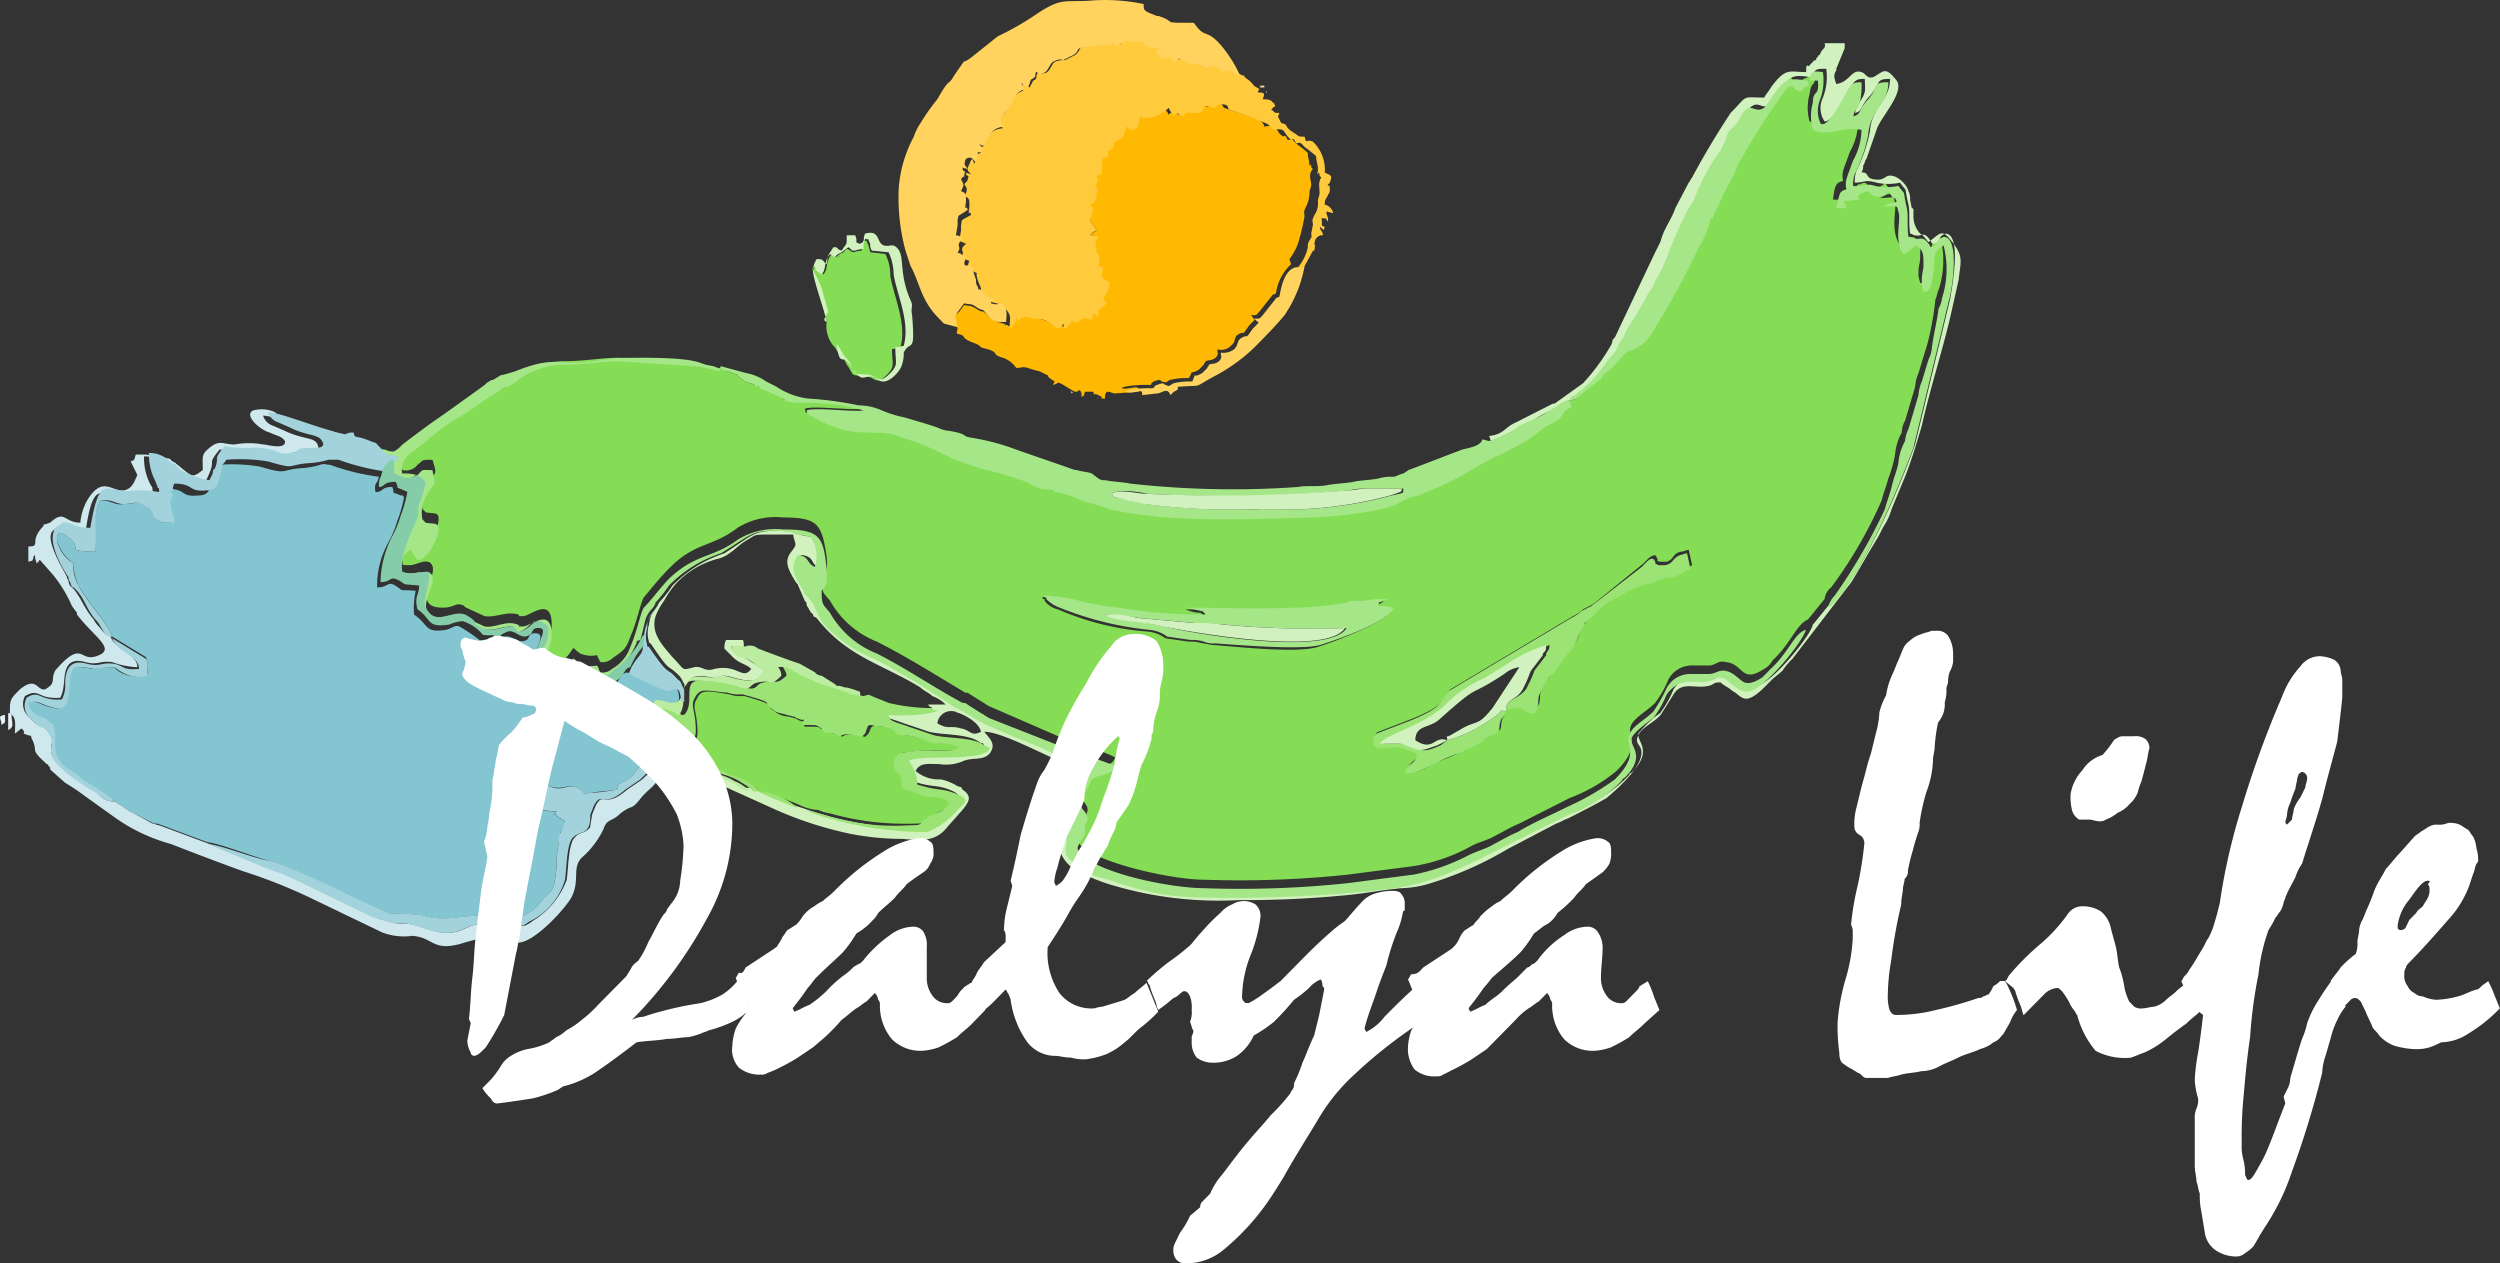 <?xml version="1.0" encoding="UTF-8"?>
<svg xmlns="http://www.w3.org/2000/svg" id="Logo" width="200" height="101.065" viewBox="0 0 200 101.065">
  <rect x="0" y="0" width="200" height="101.065" fill="#333333" stroke="none"/>
  <g id="Logo_beyaz" data-name="Logo beyaz">
    <g id="Layer_x0020_1_00000018922067719949588300000015840235339662115771_" transform="translate(0 0)">
      <g id="_335090574288_00000044860269659883296520000000439409292577219236_" transform="translate(0)">
        <path id="Path_1_00000099637156598759082370000015662487861758689189_" d="M75.146,46.432a5.414,5.414,0,0,1,2.952.408c.939.272,2.281.272,3.086.544a40.2,40.2,0,0,0,6.977.544l-.268-.272h-.134a3.123,3.123,0,0,1-1.073-.272H95a24.378,24.378,0,0,0,4.428-.408c.268-.136-.134,0,.268-.136h1.073a8.74,8.74,0,0,1,1.878-.136.467.467,0,0,0-.268.136c-.4.272-.134-.136-.4.408a3.666,3.666,0,0,1,1.208.136c-.268.952-4.562,2.584-5.9,2.993-1.61.544-6.44,0-8.319-.136-.268,0-.671-.136-.939-.136a2.917,2.917,0,0,0-1.073-.136L85.075,49.7a2.79,2.79,0,0,0-1.476-.544,21.864,21.864,0,0,1-7.111-1.768,1.841,1.841,0,0,1-1.073-.68v-.136H75.28A.133.133,0,0,0,75.146,46.432Zm37.166,9.114c0,.544,0,0-.268.544-.268.816.134.816-.671,1.224a.489.489,0,0,1-.4.136c-.671.408.134.136-1.208.816-.134,0-.134.136-.268.136-.134.136-.4.136-.537.272a16.242,16.242,0,0,1-2.281.952c-.537.272-1.61,1.088-2.281.68.134-.816.805-.68.939-1.5a7.493,7.493,0,0,0-1.61-.544c-.671,0-1.476.272-1.878-.136v-.544c0-.136.134-.408.268-.408l2.818-1.088c2.549-1.088,2.013-1.224,2.952-2.312l9.795-5.849a2.8,2.8,0,0,0,.805-.544l.805-.408,4.025-3.265.4-.408c.671-.544.671,0,.671,0,.268.272-.268.136.268.272h.537c.671-.272.4-.68,1.208-.816.134,0,.4-.136.537-.136l.268,1.224c-1.744,1.088-1.208.544-2.281.816-.268.136-.671.272-.939.408a3.778,3.778,0,0,0-1.61.544h-.134c-.805.544-1.342.68-2.013,1.224a1.628,1.628,0,0,0-.671.68l-.805.68v.136l-.537.952a3.876,3.876,0,0,1-.805,1.36l-1.073,1.5c-.671.544-.268.136-.671.816-.805,1.36-.537.952-.671,1.9-.134.272-.268.68-.671.544-.671-.136-.268-.68-1.744-.272-.134.272-.134.408-.268.408Zm5.1-24.893v.408c-.4.272-.4.136-.671.544-.4.68-.537.544-1.476,1.088l-.671.544a2.8,2.8,0,0,0-.805.544l-2.281,1.224h-.134l-1.744.952A23.644,23.644,0,0,1,105.469,38c-.4.272-.4.136-.939.272l-.805.408c-1.208.816-5.9,1.224-7.38,1.224-4.7.136-10.734.408-15.3-.544a2.462,2.462,0,0,1-.939-.272l-1.878-.544a11.7,11.7,0,0,0-2.013-.68h-.134l-.134-.136c-.671-.272-.537.272-2.147-.68a19.56,19.56,0,0,0-3.757-1.088l-2.281-.816a19.658,19.658,0,0,0-3.891-1.632c-2.147-.816-3.488.408-7.111-1.632l-.268-.136c-.268-.272-.134.136-.268-.408.671-.272,3.623.136,4.562,0a13.3,13.3,0,0,0-3.22-.544c-.805-.136-2.013,0-2.683-.136s-.134,0-.537-.272a19.544,19.544,0,0,0-1.878-.816l-.134-.136H52.2c-.537-.272-.671-.136-.939-.408-.805-.544,0-.272-1.208-.68-.805-.272-.537-.408-.537-.408v.136a4.236,4.236,0,0,1-1.878-.408l-6.306-.408c-1.342,0-2.818.272-4.294.272a6.219,6.219,0,0,0-3.757,1.224l-.134.136-.671.408h-.268l-.537.408c-.268.136-.4.272-.671.408-1.073.68-1.476,1.088-2.683,1.768a17.866,17.866,0,0,0-2.549,1.9l-1.208.952a1.3,1.3,0,0,0-.537,1.5,1.138,1.138,0,0,0,1.208-.408c.537-.408.268-.408,1.208-.408.4,1.36.268.816-.4,1.9a2.833,2.833,0,0,0-.4,2.04l.268.272c.805.136,1.208-.136.939,1.088a1.182,1.182,0,0,1-.4.816c-.268.408-.4.816-.805.952-.268.272.134.136-.4.136-.134-.136-.268-.272-.268-.408l-.268-.408a1.357,1.357,0,0,0-.671,1.768c0,.272,0,.272.4.272H24.7c.4,0,1.208-.544,1.61-.136.805.816-1.744,3.537.939,3.537.805,0,.939-.272,1.342-.272.537.136.134,0,.537.272l1.476.68c.939.136,1.744-.408,2.683-.136.268.136-.268.136.4.136.537,0,2.147-1.5,2.281.408a2.686,2.686,0,0,1-.134,1.088c-.268.952-.4.544-.4,1.9.537,0,1.208.408,1.744-.136.805-.952.268-.816,1.073-.272a2.29,2.29,0,0,0,1.342.136l.268.544a1.122,1.122,0,0,0,.939-.272c.939-.68,1.073-.68,1.476-1.768.537-1.224.805-2.721,1.073-3.129.671-.816,1.342-1.632,2.013-2.312,2.147-2.176,3.354-1.632,5.5-3.265a5.721,5.721,0,0,1,3.623-.816c2.818,0,3.086.544,3.488,3.129.134,1.632-.268,1.5-.4,1.768,0,1.224.134,1.088.671,1.768A7.431,7.431,0,0,0,62,49.969c2.415,1.224,4.562,2.584,6.843,3.945a.489.489,0,0,0,.4.136l1.073.68c.268.136.4.272.671.408l6.574,2.857a17.791,17.791,0,0,1,3.489,1.224c-.134.408-.4.544-.805.68-1.476.408-.939.408-1.61,1.5-.268.544-.4.816-.134,1.36l.134.136c.4.544.134.68,0,1.224v.544c-.268.952-1.073,1.088,0,1.9,2.013,1.36,7.245,2.448,9.526,2.448A81.825,81.825,0,0,0,99.7,68.6l5.233-.68a14.212,14.212,0,0,0,4.428-1.5c.671-.408,1.476-.544,2.147-.952.537-.272,1.208-.68,1.878-.952l4.025-2.04a12.978,12.978,0,0,0,3.757-2.176c2.415-2.448.268-2.857,1.476-4.081.537-.544,1.073-.816,1.61-1.36a8.7,8.7,0,0,0,1.073-1.9,2.136,2.136,0,0,1,1.878-1.088h1.476c.537-.136.671-.408,1.208-.272,1.476.136,1.208,1.768,3.086.544a1.628,1.628,0,0,0,.671-.68c1.476-1.36,1.878-2.857,2.818-3.265.134-.136,1.208-1.5,1.342-1.632a1.381,1.381,0,0,1,.537-.952,35.806,35.806,0,0,0,4.025-6.937c.134-.544.4-1.224.537-1.768a10.128,10.128,0,0,0,.537-1.9,4.374,4.374,0,0,1,.537-1.768,1.986,1.986,0,0,1,.268-.952l.805-2.721a3.237,3.237,0,0,1,.268-1.088l.537-1.768a8.768,8.768,0,0,0,.268-.952,21.65,21.65,0,0,0,.537-3.129c.134-.272.134-.544.268-.816a7.524,7.524,0,0,0,.134-4.217c-1.073.68-.537.68-.939,2.993-.268.952-.4.68-.671.68l-.134-.544v-.408c0-.408.134-.68.134-1.088,0-.952.134-1.224-.537-1.632-.4.136-.268.272-.805.544-.134.136.134,0-.268.136-.805-1.224-.268-2.857-.4-3.4-.134-.68,0-.408-1.208-.408l.537-.272c.134,0,.4-.136.537-.136-.134-.408.134,0-.4-.408l-.268-.408a1.031,1.031,0,0,1-1.342.272h0l-.134-.136s0-.272-.537,0h-.134l-.134.136c-.268.272-.134.136-.134.272a.133.133,0,0,0,.134.136l-1.342.136c.134.136.134.408.268.544h-.805c.134-1.224.268-1.36.805-1.5-.134-.68,0-.816.537-2.312a5.144,5.144,0,0,0,.671-2.448c-1.61-.272-2.013.408-3.489.136l-.4-.136a3.99,3.99,0,0,1,0-2.176c.134-1.224.537-.408.4-1.768h-.671l.134.408c-.671.272-.268.136-.537.272,0,0,.268.272-.4.136-.4-.136-.268-.544-.805-.272a39.566,39.566,0,0,0-3.623,5.577l-.268.408c-.671,1.768-1.073,2.04-1.61,3.4l-.4.816c-.268.544-.268.272-.268.272a11.858,11.858,0,0,1-.939,2.312,52.518,52.518,0,0,1-3.623,6.665,3.716,3.716,0,0,1-1.878,1.632c-.671.136-.939.952-1.744,1.632-.805.544-.268.408-.671.68s-.671.544-1.073.816c-.4,1.224-.671,1.5-1.208,1.5Z" transform="translate(8.161 1.366)" fill="#85dd55" fill-rule="evenodd"></path>
        <path id="Path_2_00000019648884718607001310000017300809020401160848_" d="M8.443,41.255h0l2.683,1.632a2.382,2.382,0,0,1,.134,1.36,2.4,2.4,0,0,1-2.147-.136c-.537-.272-.268-.408-.939-.408s-.805.136-1.342.136A4.965,4.965,0,0,0,5.357,43.7c-.939.544.134,3.673-1.61,3.265-1.208-.272-1.342-.68-2.147-.408.134.68.537.952,1.342,1.224l.671.544a4.689,4.689,0,0,1,.134,1.36A2.208,2.208,0,0,0,5.089,52c.4.272.671.544,1.073.816l2.147,1.224c.268.272.134,0,.268.408.4.136,1.208.816,1.61.952l1.342.68a.8.8,0,0,0,.537.136l4.025,1.5c.671,0,3.891,1.224,4.964,1.5,2.147.544,7.782,3.673,8.99,3.945l.671.272a16.02,16.02,0,0,1,2.549.136c1.744.544,2.818,0,5.1,0a17.738,17.738,0,0,0,2.683.136,3.468,3.468,0,0,0,1.476-.952C43.6,61.25,43.73,62.2,44,59.618a6.712,6.712,0,0,1,.134-1.632v-.272a1.241,1.241,0,0,0,.134-.68c.134-.408.4-.408.4-.952-.268-.272-.537-.272-.805-.68-.268.136,0,.136.134-.136h0l-1.476-.136c-.4-.136.134.136-.268-.136a1.83,1.83,0,0,1-1.208-1.632c0-.408.134-.272.134-.408l.134-.136a.132.132,0,0,1,.134-.136,2.014,2.014,0,0,1,1.744.408c1.208.68,1.744-.272,2.683.408.4.272.134.408.805.272s1.342-.136,2.147-.272c.268-.408-.268-.272.4-.544.4-.272.4-.136.805-.544l.537-.68c.4-.544,1.208-.544,0-1.9-.4-.408-.805-.544-.939-.816-.671-1.088-1.342-1.5-1.208-2.312.134-.952,2.281-.408,2.818.272.671-.272,0-.544,1.208-.408.537.136,1.073.272,1.342-.272a1.747,1.747,0,0,0-.134-.816c-.134,0-.134-.136-.268-.136-.537.136-.268.408-1.744-.272l-2.013-.952c-.537.136-.537.544-.939.952l-.939.68c-.537.272-.268.272-1.476-.544a1.577,1.577,0,0,1-.805-.816c-.537.136-2.281.952-3.086-.136-.939-1.36,1.208-3.265-.134-3.265-.537,0-.4.408-.671.544-.805.408-1.208-.68-2.013-.136-.134.136-.4.272-.537.408-.537-.408-.268-.272-1.208-.272a11.181,11.181,0,0,0-1.61-1.088c-.4-.136-.537.136-1.073.272-1.744.272-1.342-.408-2.549-1.224a6.785,6.785,0,0,1,.134-1.9c-1.476-.136-.805.136-1.61-.408-.671-.408-.537.136-1.476.136a7.135,7.135,0,0,1,.939-3.673A8.384,8.384,0,0,0,31.252,32a10.126,10.126,0,0,0,.537-1.9c-.134-.136,0-.136-.268-.136-.939-.408-.4,0-.671-.68-.939,0-.671.408-1.342.408-.134-.816.134-.544.268-1.224a18.114,18.114,0,0,1-3.891-.952c-.268,0-.537-.136-.805,0a6.651,6.651,0,0,1-1.61.272c-1.61.136-.939.544-3.22-.136a13.871,13.871,0,0,0-3.354-.136c-.4.68-.4,0-.4.952-.268.816-.134,1.5-1.208,1.5-1.476.136-.805-.544-2.549-.544.134.136.537.136-.134.272.537,0,.268.136.4.136,0,.952-.268-.136-.134,1.088.134.68.268.272.268,1.224h-.671c-1.208-.544-.4-.544-1.073-1.088-.939-.816-.939-.408-2.013-.408-.805.136-.805-.272-1.878-.272-.671,1.088-.4,2.584-.4,4.081a6.446,6.446,0,0,1-1.61-.136.913.913,0,0,0-.537-.952c-.4-.408-.939-.68-.939.136a3.309,3.309,0,0,0,1.342,1.9,3.808,3.808,0,0,0,.4,1.768C6.3,38.262,8.174,40.3,8.443,41.255Z" transform="translate(0.532 9.672)" fill="#83c5d1" fill-rule="evenodd"></path>
        <path id="Path_3_00000118365004015977137440000018203155105382249610_" d="M60.9,23.883a2.4,2.4,0,0,1-1.208-.544c-.805-.816-.268-.136-1.073-.68-.537-.272-.268-.136-.939-.272l-.4.544c-.537.408-.268.408-.134,1.36,0,.272-.134.136,0,.408.805.136.134.272,1.208.68s.134.272,1.208.544c.939.272.268.408,1.208.68a2.089,2.089,0,0,1,1.073.816c.537,0,.4-.136.939,0a8.461,8.461,0,0,0,.939.272l.537.272a.132.132,0,0,1,.134.136l.134.136c.537.408.4.136.268.544.537-.136.268-.272.537-.136.134,0,.671.408,1.208.68h.134l.268-.136c.134.272.134.136.134.544.268-.136.134,0,.268-.408h.671c.134.544-.134,0,.4.272.4.272.134-.272.268.272h.268c0-.408,0-.272.134-.544.4,0,.4.136.671.136l1.878-.136c.134-.68-.671-.136-1.342-.272.134-.136-.134,0,.268-.136a9.379,9.379,0,0,1,1.878-.136c.4,0,0,0,.4-.272.671-.272.537,0,.671,0,.537.136.268,0,.671-.136a5.431,5.431,0,0,1,1.476-.136c.537-.952-.134-.136.805-.68l.134-.136.268-.272c0-.136.134-.136.134-.272.4-.136.4,0,.805-.272.268-.272.134-.408.134-.68a1.034,1.034,0,0,0,1.073-.272c.537-.408.134-.68.671-.952s.134.272.805-.68l.4-.408c.134-.272.134.136-.134-.272l-.134-.136c.537,0,.4,0,.671-.272l1.073-1.36c.268-.136-.134.136.268-.136a3.883,3.883,0,0,1,1.208-2.312l-.134-.408a4.622,4.622,0,0,0,.805-1.632c0-.136.134-.408.134-.544l.134-.544.134-.68c0-.408-.134-.272.134-.816a2.591,2.591,0,0,0,.268-1.088c0-.272.134-.408.134-.68s-.268-.816.134-1.224l-.134-.136v-.136c-.4-.544,0,.408-.134-.136h0l-.134-.68v-.136c0-.136-.268-.272-.4-.408l-.537-.408c-.268-.272-.268-.408-.671-.272l-.134-.272c-.268-.272,0,.272-.537-.272-.4-.544-.134-.68-1.208-.544-.134-.544-.671-.68-1.208-.816l-2.013-.68c-.134-.136-.134-.408-.537-.408-.537,0-.268.136-.671.272-.268.136-.268-.136-.805-.136v.136c-.134.544-.4.272-.939.408-.671.136-.268-.136-.671.272-.4-.136-.4-.408-.805,0l-.134-.272a.133.133,0,0,1-.134-.136l-.134-.272a2.152,2.152,0,0,1-1.744.816c-.537,0-.268.136-.537-.136-.134.544,0,.408-.671.544-.805.272-.4.136-.805-.136-.268,1.088,0,.68-.939,1.224l-.134.408c-.268.544-.4,0-.4.816-.671,0-.537.272-.537,1.36l-.4.136c.268.408.134.408-.134.816.134.408.268.272.134.544,0,.408-.134.952-.537.952l.134.136c.134.136.134.136.134.408,0,.136-.134.272-.134.408.671.68.671.408.671.816l.537.816c-.134.136-.4.272-.537.408.4,0,.268,0,.537.136-.268.544-.134.408-.134.952v.136c0,.136,0,.136.134.272a1.165,1.165,0,0,1,0,.952l.4.136c-.268.952,0,.816.537,1.224a4.864,4.864,0,0,1-.537,1.224l.134.272c.134.136.134,0,.134.136l-.268.136h0l-.134.136c-.268.136-.134,0-.268.272V23.2l-.4-.272-.134.544c-.939-.408-.939.544-1.61,0-.134.68-.134.136-.4.68-.4-.136-.268-.136-.268-.408-.134.68-.537.272-.939,0l-1.208-.408h-.268s-.939-.408-1.208.272c-.134-.136-.134,0-.134-.408-.134.408-.134.544-.268.68-.134.272-.134.272-.268.136C60.77,24.019,61.039,24.155,60.9,23.883Z" transform="translate(19.451 2.015)" fill="#ffb903" fill-rule="evenodd"></path>
        <path id="Path_4_00000104683398022859173070000009281764665793088910_" d="M60.823,25.221c.268.272-.134.136.4.272.268.136.134.136.268-.136a.754.754,0,0,0,.268-.68c0,.272,0,.136.134.408.268-.68,1.208-.272,1.208-.272h.268a2.144,2.144,0,0,1,1.208.408c.268.272.671.68.939,0,.134.272-.134.272.268.408.268-.544.268-.136.4-.68.671.544.671-.544,1.61,0l.134-.544.4.272v-.408c.134-.272,0-.136.268-.272l.134-.136h0l.268-.272c0-.136.134,0-.134-.136l-.134-.272a2.461,2.461,0,0,0,.537-1.224c-.537-.408-.805-.272-.537-1.224l-.4-.136a1.165,1.165,0,0,0,0-.952c-.134-.136-.134-.136-.134-.272v-.136c-.134-.544-.134-.408.134-.952a1.2,1.2,0,0,0-.671-.136,1.855,1.855,0,0,1,.537-.408l-.537-.816c0-.272,0,0,.134-.272a.5.5,0,0,1,.134-.408c0-.272,0-.272-.134-.408l-.134-.136c.537-.136.537-.68.537-.952.134-.408.134-.272-.134-.544.268-.408.268-.408.134-.816l.4-.136c.134-1.088-.134-1.36.537-1.36-.134-.816.134-.272.4-.816l.134-.408c.939-.544.537-.272.939-1.224.4.272-.134.408.805.136.268-.544.134-.408.268-.952.268.272-.134.136.537.136a2.647,2.647,0,0,0,1.744-.816l.134.272.134.136.134.272c.268-.408.4-.136.805,0,.268-.408,0-.272.671-.272.537,0,.671.136.939-.408V7.81c.537,0,.537.136.805.136.4-.136.134-.272.671-.272s.4.272.537.408l2.281.816c.537.272.939.272,1.208.816.939-.136.805,0,1.208.544.537.544.268,0,.537.272l.134.272c.4-.136.4,0,.671.272l.537.408c.134.136.4.272.4.408v.136l.134.68v.408c.134.544-.268-.408.134.136v.136l.134.136c-.268.408-.134.816-.134,1.224,0,.272-.134.408-.134.68a1.653,1.653,0,0,1-.268,1.088c-.268.544-.134.408-.134.816l-.134.68c0,.136.134.136-.134.544a.827.827,0,0,0-.134.544,3.727,3.727,0,0,1-.805,1.632l.134.408L84.571,21c.134.136.134-.136.134-.136.134-.136-.134,0,.134-.272l.671-1.224s.134.136.134-.272c.134-.544-.134.136,0-.408a.616.616,0,0,1,.671-.544c-.134-.544-.134-.136-.268-.68.4.272.268.408.4,0-.4-.136-.134-.136-.268-.68.537,0,.268,0,.537.272,0-.544-.134-.408-.134-.816l.537.136a.868.868,0,0,0-.671-.68c0-.544.134-.408.268-.816a.5.5,0,0,0,.134-.408c0-.68-.268,0-.134-.408.134-.136,0,.136.134-.136.268-.68,0-.544-.4-.816a3.108,3.108,0,0,0-.939-2.448c-.537-.272-.537.272-.671-.408-.537,0-.4,0-.805-.272-.939-.544-.4-.68-1.073-.816l-.268-.544c.134-.136,0,0,.134-.272-.537,0-.268,0-.671-.272.268-.544-.268.544.134-.136.134-.136.268,0,.134-.272s.134,0-.134-.136c-.134-.272-.537-.272-.805-.272.134-.408.268-.544-.4-.544.134-.272,0-.136.134-.272-.671-.408-.268-.136-.671-.544l-.134-.136c-.805-.544-.134-.408-.537-.408-.268-.136-.671-.272-.805-.544-.805.136-.268.272-.939-.136s-.805-.136-1.073,0c-.537-.544-.805-.272-1.342-.408s.134-.136-.537-.272c-.537-.136.134,0-.671.136-.4-.408,0,0-.268-.408-.268.136-.4.272-.805,0s-.4-.408-.134-.68c-1.744,0-.671-.68-1.878-.544h-.671c-.268,0-.671.136-.671.408l-.4-.272c-.268.136-.134.136-.4.136l-1.61.136c-1.208.272-.537.272-1.208.816l-.805.408h0a1.681,1.681,0,0,0-.805.136c-.4.272-.4,1.224-1.342.816-.134.272-.134.272-.134.408-.134.408-.134,0-.4.544l-.134.272c-.268-.136-.268-.272-.537-.408v.68c-1.073.408-.671.816-1.476,1.768-.4.408-.671.68-.134,1.224-.939.136-1.073.408-1.61,1.5-.4-.136-.134.136-.4-.136a2,2,0,0,1,.268.544c-.268.272-.4.136-.4.136.134.408,0,.272-.134.816-.134-.272-.134-.68-.4,0-.268.544-.134.544.134.816l-.537-.136c.134,0,.134,0,.134.136.134.272.268,0,.134.408s0,0-.268.408c.134.272.268.272.134.68l-.134.272c.4.136.4.272.4.816-.134,1.088,0,.136.134.68-.939.544-.671.272-.805.816v.408l-.134.816c.134.136.268.136.537.272-.671.544,0,.544-.4,1.088.134.136.134,0,.268.136.134,0,.268.136.4.136a1.371,1.371,0,0,0-.134.544c.134.408.268.136.4.272.671.408,0-.272.537,1.088a1.04,1.04,0,0,1,.134.544c.134.544-.134,0,.4.408.268.136.268.544.939.544-.4.408-.268.272-.268.408.805.272.671-.272,1.073.272.268.408.134.68.134,1.224Z" transform="translate(19.533 0.677)" fill="#ffca3b" fill-rule="evenodd"></path>
        <path id="Path_5_00000139262864087464252190000014806795738739687840_" d="M65.369,57.79c-.805.408-.805-.136-1.61-.272-.939-.272-.939.136-1.878-.408a1.107,1.107,0,0,1,1.342-.952c.134,0,.268.136.4.136C64.3,56.566,65.235,57.11,65.369,57.79Zm40.789-23.26a10.1,10.1,0,0,0,2.415-1.224,6.5,6.5,0,0,1,.939-.408,7.981,7.981,0,0,1,1.476-.816c.671-.408,1.073-.816,1.61-.816.134-.408.134-.136.671-.68a10.39,10.39,0,0,0,2.415-2.448,13.156,13.156,0,0,1,.939-1.224c0-.136.134-.272.268-.544s.134,0,.4-.68a2,2,0,0,1,.268-.544c.537-.816,1.073-1.768,1.61-2.721a3.422,3.422,0,0,1,.537-.952,8.357,8.357,0,0,0,.939-1.9c.537-1.088,1.208-2.993,1.744-3.945.134-.272.4-.68.537-.952A19.5,19.5,0,0,1,124.942,11c.805-1.5.268-1.224,1.073-1.9a2.85,2.85,0,0,0,.537-.816c.939-1.36,1.208-.136,1.878-.68.134-.136.939-1.36,1.208-1.632.671-.816,1.073-.68,2.281-.544.134-.68.268-.68,1.073-.68a4.592,4.592,0,0,1-.268,2.312,1.915,1.915,0,0,0,.134,1.9c.671,0,1.744-1.9,2.013-2.584.4-.816.671-.816,1.208-.816,0,.816.134.952-.268,1.632a2,2,0,0,0-.268.544c-.268.272-.134.272-.268.544.671-.136.4-.544,1.208-1.36.939-1.088.4-1.36,1.61-1.36,0,1.768-1.476,2.176-1.61,4.217a12.294,12.294,0,0,1-1.073,3.129,2.344,2.344,0,0,0-.134.952c.805,0,.805-.272,1.744,0a4.374,4.374,0,0,0,1.878,0c.671.952.268,0,.671,1.768.134.544,0,1.5.134,2.312.134,0,.268.136.4.136.537.136.671-.408,1.208.408.268.272-.134.136.268.272.537-.136.268-.544.939-.816,1.342,0,.537,4.217.4,5.169L140.1,34.8c-1.208,3.4-4.025,9.93-6.306,12.378-.4.408-.134.136-.537.408-.134.136-1.208,1.5-1.342,1.632-.134.816-3.086,4.489-4.428,4.9-.805.272-1.61-.816-2.013-.952-.537-.272-.671,0-1.208.136-1.208.408-2.415-.544-3.488,1.088a8.7,8.7,0,0,1-1.073,1.9,8.653,8.653,0,0,0-1.744,1.632c-.134.68,1.208,1.36-.537,3.129-.268.136-.134.136-.268.272a11.05,11.05,0,0,1-4.294,2.721l-7.916,3.945c-4.025,1.768-5.5,1.768-9.795,2.312-3.22.408-12.21.68-15.162,0a25.852,25.852,0,0,1-3.086-.816c-1.878-.68-1.878-.272-3.488-1.5-.671-.544.4.408-.268-.272l-.268-.272c-.4-.544,0-1.088-.134-1.9A2.8,2.8,0,0,1,71,64.592c-.671-.816-.4-.952.268-1.5s1.476,0,2.147-.68c.537-.544-.134-.272.671-1.36.134-.272.134.136.134-.68a.133.133,0,0,1-.134-.136h-.537a.656.656,0,0,0-.4-.136c-.134,0-.268-.136-.4-.136l-2.281-1.088c-1.342-.544-2.415-.952-3.623-1.5-1.342-.544-2.147-1.224-3.086-1.632L60.4,53.574c-1.073-.544-2.147-1.224-3.22-1.768A14.572,14.572,0,0,1,54.1,49.9c-1.61-1.36-1.073-2.04-2.147-2.993-.268-.272-.134,0-.268-.272-.268-.272.268.272-.134-.272l-.268-.136c-.134-.136-.134-.272-.268-.408l-.134-.272c-.4-.68-.537-1.5.134-1.9,1.073.136.671.68,1.342.952a2.667,2.667,0,0,0-.4-2.448,2.916,2.916,0,0,1-1.073-.136c-.4-.136-.268-.272-.939-.272-2.818-.136-2.549.136-5.1,1.768a10.264,10.264,0,0,0-4.159,2.584,9.509,9.509,0,0,1-1.073,1.36c-.268.68-.671.68-.805,1.768a2.349,2.349,0,0,0,0,1.36.133.133,0,0,0,.134.136c1.744,2.584,1.208,1.5,2.281,2.584.268.272.268.544.537.816.537-1.224,1.61-.68,2.147-.68.4,0,.537-.136.939-.136.671,0,2.683,1.088,3.22-.408l-.805-.544c-.268-.136-.4-.272-.671-.408-.537-.272-1.073-.408-1.208-.952.537-.136.537,0,1.073,0-.134-.272,0-.272-.134-.544H44.974a1.5,1.5,0,0,0-.134.68l.671.68c.537.544,1.073.544,1.476.952-.671.952-1.073-.408-2.952,0-.805.272-.939-.272-1.61-.136-1.073.272-.671.272-1.744-.816-.805-.952-1.744-1.9-1.342-3.265a5.537,5.537,0,0,1,.671-1.224,8.26,8.26,0,0,1,.939-1.36,7.037,7.037,0,0,1,3.488-2.04c.939-.272,1.476-1.088,2.281-1.5.671-.408.537-.408,1.61-.408h2.013c.134.816.4.68-.134,1.36s-.4,1.224.268,2.312c.134.272.268.272.268.408l.537,1.224c.134.136.134.136.134.272a.477.477,0,0,0,.134.272c.268.544.268.408.4.544v.136l.268.136c2.415,3.129,5.233,3.673,8.319,5.577.268.272.671.408.939.68a2.916,2.916,0,0,1,1.073.68H61.075a.132.132,0,0,1,.134.136c.268.136.134,0,.268.136a12.813,12.813,0,0,1-3.891.272c0,.544.537.544,1.61.952l2.013.68c1.073.272,3.086.136,4.025.816.4.272.134-.136.4.272-.537,1.224-5.367.408-6.44.952a3.278,3.278,0,0,1,.671,1.9c1.61.544,1.878.272,2.952.68,1.342.544.671.816.268,1.36-.537.68-1.61,1.768-2.415,1.768a28.636,28.636,0,0,1-9.526-1.632,26.659,26.659,0,0,1-3.488-1.36c-.268-.136-.134,0-.268-.136-.268-.136,0,.136-.134-.136h-.537a1.21,1.21,0,0,1-.939-.408c-1.61-.816-2.818-.816-4.562-2.312-.939-.68-.268-1.088-.537-2.312a7.926,7.926,0,0,0-1.073-.544,1.012,1.012,0,0,0-.537-.272c-.4-.272,0-.136-.537-.272.134.816-.134.136-.134.952.671.408.537.68.939.68v-.272c.134,0,.134,0,.134.136v.136c.268.408,0,.272.268.408.134-.544-.134-.272.4-.408v.952a2.548,2.548,0,0,0,.268.952l.671.544a9.236,9.236,0,0,0,2.549,1.36l.805.408c.268.136.671.272.939.408L49,64.047a29.941,29.941,0,0,0,5.9,1.9,21.554,21.554,0,0,0,4.159.408c1.476.136,2.683.272,3.623-.952l1.208-1.36c.537-.68.805-1.088,0-1.632-.134-.272,0-.136-.4-.272a3.987,3.987,0,0,0-1.342-.544,2.8,2.8,0,0,1-2.013-.68c.4-.68.939-.544,1.878-.544a3.474,3.474,0,0,0,2.013-.272c.805-.272,1.476,0,2.013-.544.671-.816-.134-1.36-.4-1.768,1.61,0,5.769,2.448,7.38,2.857a1.682,1.682,0,0,1-.671,1.36c-.805,1.088-.805-.272-2.147.952a2.72,2.72,0,0,0-.939,2.448c.537-.408,0-.272.537-.68.134.68.134.408.4.68l.537.408c.537.272.537.272.537.408l.268.272a2.812,2.812,0,0,0,1.342,2.312,14.492,14.492,0,0,0,3.354,1.36,29.733,29.733,0,0,0,9.795,1.088,81.805,81.805,0,0,0,8.721-.408c1.476-.136,2.683-.408,4.294-.544a8.945,8.945,0,0,0,1.878-.272,28.379,28.379,0,0,0,6.574-2.857l3.891-2.04c.4-.136.537-.272.939-.408,1.073-.544,2.147-1.088,3.086-1.632.805-.68,3.354-2.857,2.683-4.081-.134-.272-.4-.408-.134-.952.268-.68,1.476-1.088,1.878-1.768l.939-1.5c.671-1.088,1.744-.408,2.818-.68.537-.136.268-.272.939-.272.268.272.671.408.939.68.805.408.939,1.36,2.683-.408l.4-.408c.268-.272.671-.544.939-.816a5.9,5.9,0,0,1,.805-.952L135,45.82c.671-1.088,1.342-2.312,2.013-3.4.268-.408.4-.816.671-1.224a4.864,4.864,0,0,0,.537-1.224l1.073-2.584c.537-1.36.939-2.721,1.342-4.081.671-2.993,1.61-5.849,2.281-8.706l.671-2.993c.134-1.36.4-1.768-.4-2.857-.939-1.224-.939-.952-2.013-.136-.268-.272-.4-.544-.671-.68a2.062,2.062,0,0,1-.537-1.5V16.03a.133.133,0,0,0-.134-.136l-.134-.68a1.241,1.241,0,0,0-.134-.68c-.134-.544-.939-1.36-1.61-1.224-.4.136-.4.408-1.208.272-.671-.136-.268-.544-.939-.544a.827.827,0,0,0,.134-.544c.134-.136.134-.408.268-.544l.805-2.312c.268-.952,2.281-2.993,1.61-3.945-.939-1.224-1.073-.68-1.878-.272-.537.136-.537-.272-.939-.408-.805-.272-.939.816-2.013.952-.134-.408-.268-.68,0-1.088V4.74l.671-1.632V2.7h-1.61c.134.408-.134.408-.268.68l-.134.272a.132.132,0,0,0-.134.136l-.134.136h0V4.06h-.134l-.4.408c-.134.272-.268-.408-.268.544-1.342,0-1.61-.408-2.818,1.224-.134.272-.4.544-.537.816-1.878,0-1.208-.272-2.683,1.224-1.073,1.632-2.147,3.4-3.086,5.169-.134.136-.134.272-.268.408l-1.073,2.04c-.268.816-.805,1.5-1.073,2.312l-.134.408-.537,1.088-3.086,6.529c-.268.272-.134.136-.268.544a16.881,16.881,0,0,1-2.281,3.129l-2.281,1.632h-.134l-2.952,1.5c-.939.408-.939.952-2.147,1.088Z" transform="translate(13.108 0.754)" fill="#d1f2be" fill-rule="evenodd"></path>
        <path id="Path_6_00000031167503740697864540000012177353403389800877_" d="M58.3,26.331c-.134-.952-.268-.816.134-1.36l.4-.544c.671.136.537,0,.939.272.805.544.268-.136.939.68a1.3,1.3,0,0,0,1.208.544H62.2c0-.408.134-.816-.134-1.224-.268-.544-.268,0-1.073-.272,0-.136-.134.136.268-.408a1.023,1.023,0,0,1-.939-.544c-.4-.408-.268.136-.4-.408-.134-.136-.134-.272-.134-.544-.537-1.36.134-.816-.537-1.088-.134-.136-.4.136-.4-.272a1.422,1.422,0,0,0,.134-.544.489.489,0,0,1-.4-.136c-.134-.136-.134,0-.268-.136.4-.544-.268-.408.4-1.088a.694.694,0,0,0-.537-.272l.134-.816v-.408c.134-.544-.134-.136.805-.816-.134-.544-.268.408-.134-.68,0-.544,0-.68-.4-.816l.134-.272c.134-.272,0-.408-.134-.68.268-.408.268,0,.268-.408.134-.408-.134-.136-.134-.408,0-.136,0-.136-.134-.136l.537.136c-.134-.272-.4-.272-.134-.816.537-.272.537.136.805.272a1.747,1.747,0,0,0,.134-.816s.134.136.4-.136l-.268-.544c.268.272.134.136.4.136.537-1.088.671-1.36,1.61-1.5-.537-.408-.268-.816.134-1.224.805-.816.4-1.36,1.476-1.768L63.4,6.743a1.408,1.408,0,0,0,.537.408l.134-.272c.134-.544.134-.272.4-.544.134-.136,0-.272.134-.408.939.408.939-.544,1.342-.816.268-.136.537-.272.805-.136h0l.805-.408c.671-.408,0-.544,1.208-.68l1.61-.136c.268,0,.134,0,.4-.136l.4.272a.736.736,0,0,1,.671-.408h.671c1.208-.136.134.544,1.878.544-.134.272-.268.408.134.68s.537.136.805,0c.268.408-.134,0,.268.408.671-.136.134-.408.671-.136.671.136,0,.136.537.272s.939-.136,1.342.408c.268-.136.4-.408,1.073,0s0,.272.939.136a2.8,2.8,0,0,0,.805.544,10.369,10.369,0,0,0-1.61-2.584c-1.208-1.36-1.208-.408-2.147-1.768-2.818,0-1.208,0-2.818-.544h-.134C73.2,1.03,73.2,1.03,73.2.486A14.912,14.912,0,0,0,68.9.214C66.892.35,66.624-.058,64.611,1.3a22.859,22.859,0,0,1-3.086,1.768l-1.878,1.5c-1.342,1.088-.268-.272-1.61,1.632-.537.952-.268,0-1.342,1.9a16.5,16.5,0,0,0-1.342,1.9,4.1,4.1,0,0,0-.537,1.088,10.308,10.308,0,0,0-1.208,4.081,16.1,16.1,0,0,0,.537,5.033l.4,1.224c.805,1.5.805,2.721,2.281,4.217l.4.408Z" transform="translate(18.294 -0.161)" fill="#ffd35d" fill-rule="evenodd"></path>
        <path id="Path_7_00000075854183290450056970000004893933984719511955_" d="M46.6,48.812a18.955,18.955,0,0,1,3.623,1.224,3.873,3.873,0,0,0,1.208.272,3.377,3.377,0,0,0,.939.272,22.149,22.149,0,0,0,6.709.816c1.208,0,.671-.136,1.61-.68.537-.408,1.073-.408,1.61-1.088-.537-.68-1.208-.408-2.013-.544L58.54,48.4c-.134-1.768-.4-.816-.671-1.632a.862.862,0,0,1,.4-1.088h.4a12.112,12.112,0,0,1,2.281-.136c.805,0,1.61.136,2.013-.272-.805-.408-1.476-.136-2.415-.408a9.939,9.939,0,0,0-2.147-.544c-.939-.136-.134-.136-.939-.544a2.916,2.916,0,0,0-1.073-.136c-.805-.136-.671,0-.939.544l-.268.272c-.671-.136-1.208-.408-1.878,0-.134-.272.134-.272-.4-.272a1.681,1.681,0,0,1-.805-.136l-.134-.136h-.134c-.537-.272-.134-.272-1.476-.272-.268-.408,0,0,0-.272,0-.544.134.272,0-.136a1,1,0,0,1-.537-.136l-.268-.136-.537-.136a1.77,1.77,0,0,1-1.073-.408c-1.073-.68.4-.408-2.415-1.224h-.268a2.586,2.586,0,0,1-.939-.136c-1.61-.272-2.281-.408-2.549.272-.537.816,0,.952,0,2.857A1.952,1.952,0,0,1,41.5,45c-.537.68-1.073.816,2.415,2.312a8.146,8.146,0,0,1,1.61.68c1.208.544,1.073.68,1.073.816Z" transform="translate(14.033 14.493)" fill="#85dd55" fill-rule="evenodd"></path>
        <path id="Path_8_00000111175325870046411960000007736193268097883579_" d="M22.2,28.277l.537.544c.537.272.537.136,1.208.272,0,.136-.134.272-.134.408v.952l.939.408a1.122,1.122,0,0,0,.939-.272c.268.136.4.408.671.544a6.8,6.8,0,0,1-.537,1.768c-.134.408,0,.68-.134,1.088-.268.816-1.476,2.857-1.208,4.353.939.272,1.073,0,2.147,0,0,1.9-.805,2.312,0,3.265s2.147-.272,3.086.272c.134.136.4.272.537.408v.136l.134.136c1.073.816,2.013.136,2.952.136a.133.133,0,0,1,.134.136c.134.272.268.68,1.208-.136.671-.68.805-.408,1.476,0,.134,1.768-1.208,2.176-.537,3.265.537,1.088,2.415-.136,2.683-.136.537.272.134.408.671.68.4.272.268,0,.805.408.671.68,1.073,0,1.476-.408a4.782,4.782,0,0,0,2.013-2.312c.268-.408-.134-.272.4-.408l.4-1.632c.268-.816.671-.816.805-1.36a11.869,11.869,0,0,0,1.073-1.36,10.264,10.264,0,0,1,4.159-2.584c2.683-1.632,2.415-1.9,5.1-1.768.671,0,.537.136.939.272.4,0,.671.136,1.073.136a2.667,2.667,0,0,1,.4,2.448c-.671-.272-.4-.816-1.342-.952a1.646,1.646,0,0,0-.134,1.9l.134.272c.134.136.134.272.268.408l.134.272c.268.544-.134-.136.134.272l.268.272c.939,1.088.537,1.768,2.147,2.993a10.567,10.567,0,0,0,3.086,1.9c1.208.544,2.147,1.224,3.22,1.768l3.354,2.176c.939.408,1.744,1.088,3.086,1.632,1.208.544,2.281.952,3.623,1.5l2.281,1.088c.134,0,.268.136.4.136a.489.489,0,0,1,.4.136l.4.272a.132.132,0,0,1,.134.136c0,.816-.134.408-.134.68-.805,1.224-.268.952-.671,1.36-.671.68-1.342,0-2.147.68-.671.544-.939.816-.268,1.5a4.4,4.4,0,0,0,1.744.952c.134.816-.268,1.36.134,1.9l.268.272c.537.544-.537-.408.268.272,1.61,1.224,1.61.816,3.489,1.5a25.85,25.85,0,0,0,3.086.816c2.952.68,11.941.272,15.162,0,4.294-.408,5.635-.408,9.795-2.312l7.916-3.945a11.05,11.05,0,0,0,4.294-2.721c.134-.136,0-.136.268-.272,1.744-1.768.4-2.448.537-3.129.134-.544,1.744-1.632,1.744-1.632a8.7,8.7,0,0,0,1.073-1.9c1.208-1.632,2.415-.68,3.489-1.088.537-.136.537-.408,1.208-.136.4.272,1.208,1.224,2.013.952,1.342-.408,4.159-3.945,4.428-4.9-.939.272-1.342,1.768-2.818,3.129l-.671.68c-1.878,1.224-1.744-.408-3.086-.544-.537,0-.671.272-1.208.272H127.66a2.136,2.136,0,0,0-1.878,1.088,13.636,13.636,0,0,1-1.073,1.9c-.537.544-1.073.816-1.61,1.36-1.208,1.36.939,1.632-1.476,4.081a20.816,20.816,0,0,1-3.757,2.176c-1.342.68-2.683,1.224-4.025,2.04-.671.272-1.342.68-1.878.952-.671.408-1.342.544-2.147.952a16.125,16.125,0,0,1-4.294,1.5l-5.233.68a81.113,81.113,0,0,1-11.539.408c-2.281,0-7.514-.952-9.526-2.448-1.073-.816-.4-.952,0-1.9v-.544c.134-.544.4-.544,0-1.224l-.134-.136c-.4-.544-.134-.816.134-1.36.671-1.088.134-1.088,1.61-1.5.4-.136.671-.272.805-.68-1.073-.408-2.281-.816-3.488-1.224l-6.574-2.584c-.268-.136-.4-.272-.671-.408l-1.073-.68a.489.489,0,0,0-.4-.136C67.148,47.593,65,46.1,62.586,44.872a7.431,7.431,0,0,1-3.757-3.265c-.537-.68-.671-.544-.671-1.768.134-.272.537-.136.4-1.768-.268-2.584-.537-3.129-3.489-3.129a5.721,5.721,0,0,0-3.623.816c-2.013,1.5-3.354,1.088-5.5,3.129-.671.68-1.342,1.632-2.013,2.312-.268.408-.537,1.9-1.073,3.129A3.206,3.206,0,0,1,41.387,46.1a1.122,1.122,0,0,1-.939.272c-.134-.272-.134-.408-.268-.544a2.29,2.29,0,0,1-1.342-.136c-.805-.544-.268-.68-1.073.272-.537.544-1.208.272-1.744.136-.134-1.36.134-.952.4-1.9a3.034,3.034,0,0,0,.134-1.088c-.134-1.9-1.744-.408-2.281-.408-.671,0-.134,0-.4-.136-.939-.408-1.744.272-2.683.136l-1.476-.68c-.537-.272,0-.272-.537-.272-.4,0-.537.272-1.342.272-2.818-.136-.134-2.857-.939-3.537-.4-.408-1.208.136-1.61.136h-.268c-.268-.136-.268,0-.4-.272a1.357,1.357,0,0,1,.671-1.768l.268.408c.134.136.134.272.268.408.537-.136.134,0,.4-.136a2.759,2.759,0,0,0,.805-.952l.4-.816c.268-1.224-.134-.952-.939-1.088l-.268-.272a2.711,2.711,0,0,1,.4-2.04c.671-1.088.671-.544.4-1.9-.939,0-.671-.136-1.208.408a3.667,3.667,0,0,0-1.208-.136,1.521,1.521,0,0,1,.537-1.5l1.208-.952a17.867,17.867,0,0,1,2.549-1.9c1.208-.68,1.61-1.088,2.683-1.768.268-.136.4-.272.671-.408l.537-.408h.268l.671-.408a.133.133,0,0,0,.134-.136,6.219,6.219,0,0,1,3.757-1.224c1.476,0,2.952-.272,4.294-.272l6.306.408c.671.136,1.342.272,1.878.408-.268-.408-.537-.408-1.208-.544l-.4-.136c-1.342-.544-5.5-.408-6.709-.408l-2.013.272c-2.683.408-2.818-.544-6.172.816l-.939.272h-.134l-.671.408h-.134c-.134.136-.268.136-.4.272l-.134.136-3.22,2.312c-1.208.816-2.281,1.632-3.354,2.448a2.361,2.361,0,0,1-.671.544,1.2,1.2,0,0,1-.671-.136A4.1,4.1,0,0,1,22.2,28.277Z" transform="translate(7.572 7.415)" fill="#a5e688" fill-rule="evenodd"></path>
        <path id="Path_9_00000142885388844748574470000017952543931324842414_" d="M74.273,31.9c.537-.408,2.281-.136,2.818,0a107.845,107.845,0,0,0,16.235-.272,4.5,4.5,0,0,1,1.342-.136h2.952c-.134.408.268.272-.939.544a33.02,33.02,0,0,1-10.331,1.088,54.3,54.3,0,0,1-9.392-.408c-.4-.136-.805-.136-1.342-.272C74.273,32.038,74.542,32.31,74.273,31.9ZM110.9,24.421c-.537,0-.805.408-1.61.816a7.983,7.983,0,0,1-1.476.816c-.268.136-.671.272-.939.408a6.775,6.775,0,0,1-2.415,1.224l-.537-.136c-.134.544-1.073.68-1.61.816L98.022,30h0l-.4.272c-.537.136-.537.272-.939.272a3.292,3.292,0,0,0-1.073.136c-.671.136-1.476.136-2.013.272-.805.136-1.476.136-2.147.272-.805.136-1.61,0-2.281.136a73.723,73.723,0,0,1-13.417-.272c-.671-.136-1.342-.136-2.013-.272a.8.8,0,0,1-.537-.136l-.537-.408c-.4-.136-.805-.136-1.208-.272h-.134l-4.7-1.632A17.821,17.821,0,0,0,63,27.413c-.805-.136-.134-.272-1.744-.544a2.462,2.462,0,0,1-.939-.272c-.805-.272-1.744-.544-2.683-.816a8.592,8.592,0,0,1-1.744-.544,4.681,4.681,0,0,0-1.878-.408,27.548,27.548,0,0,0-4.025-.544,5.831,5.831,0,0,1-2.549-.952l-.805-.408a4.1,4.1,0,0,0-1.61-.68L43.011,21.7s-.268.272.537.408c1.208.408.4.136,1.208.68.268.272.4.136.939.408l.134.136h.134a.132.132,0,0,1,.134.136c.671.272,1.342.544,1.878.816.4.272-.134.136.537.272s1.878,0,2.683.136a13.3,13.3,0,0,1,3.22.544c-.939.136-3.891-.272-4.562,0,.134.544,0,.136.268.408l.268.136c3.623,2.04,4.964.68,7.111,1.632a19.657,19.657,0,0,1,3.891,1.632l2.281.816A30.379,30.379,0,0,1,67.43,30.95c1.61.952,1.476.408,2.147.68l.134.136h.134a8.781,8.781,0,0,1,2.013.68l1.878.544a1.92,1.92,0,0,0,.939.272c4.562.952,10.6.68,15.3.544,1.476,0,6.172-.408,7.38-1.224l.805-.408c.537-.136.537,0,.939-.272a23.643,23.643,0,0,0,4.159-2.04L105,28.909h.134l2.281-1.224c.268-.136.537-.408.805-.544l.671-.544c.939-.544,1.073-.408,1.476-1.088.268-.408.268-.272.671-.544Z" transform="translate(14.669 7.599)" fill="#a5e688" fill-rule="evenodd"></path>
        <path id="Path_10_00000108271903317545087580000004578288603800535434_" d="M.6,48.536l.134.136c.4.272.268.952.268,1.5.4-.272.134-.136.537-.408.537.544-.268.272.537.544.4.136.134-.136.268.272a1.986,1.986,0,0,1,.268.952c.134.408.671.816.939,1.088a.133.133,0,0,1,.134.136l.134.136v.136l.134.136,1.073.952A16.737,16.737,0,0,1,6.638,55.2l2.281,1.632a14.152,14.152,0,0,0,4.562,2.176c1.744.68,3.891,1.5,5.769,2.176A42.638,42.638,0,0,1,25.02,63.5l5.367,2.584a4.931,4.931,0,0,0,2.415.272c1.744.136,1.61,1.36,4.159.544,2.683-.816,2.415,0,4.294,0,1.342,0,3.891-2.857,4.294-3.673.671-1.36,0-2.312.805-3.129A7,7,0,0,0,48.1,57.786c.268-.816.671-.544,1.342-1.224,1.073-.816.805-.136,1.744-1.36l.4-.408c1.476-1.224,1.073-1.9,2.013-2.176-.134-.272-.134-.68-.268-.952-.537-.136-.134-.136-.805-.272v-.68c-.4,0-.4-.272-.939-.68,0-.816.268-.136.134-.952l-.4-.68c-.4-.136-1.61-.68-1.342.272.134.408,0,.136.268.272,1.61,1.632.537.272,1.342,1.5.537.816,1.208,1.224.939,1.768-.268.952-.537.816-1.342,1.632l-1.208.816c-1.878,1.632-1.878,0-2.549,1.36l-.268.68c0,.272-.134.68-.134.952-.4.544-.939.408-1.208.816-.537.408-.537,2.448-.671,3.4a6.442,6.442,0,0,1-2.683,3.265,2.926,2.926,0,0,1-.671.408,10.761,10.761,0,0,1-2.952-.136c-1.878-.272-2.013,1.36-4.83.408-2.281-.816-1.744-.136-3.354-.68a6.483,6.483,0,0,1-1.476-.544l-2.818-1.36c-1.744-.816-2.281-1.224-4.025-1.9-.537-.272-.805-.272-1.476-.544L16.567,59.01l-4.025-1.5c-.134,0-.4-.136-.537-.136l-1.476-.816c-.4-.136-1.208-.816-1.61-.952-.939,0-1.208-.68-1.878-1.088-4.964-2.993-2.281-3.129-3.354-4.489l-.268-.272c-.805-.544-.268.136-1.342-.952a1.371,1.371,0,0,1-.268-1.632c1.208-.68.939.272,2.818.136a2.548,2.548,0,0,0,.268-.952c.134-.544-.134-2.448,1.744-1.9,1.073.272,1.073-.136,2.147,0a6.513,6.513,0,0,0,2.013.408c0-1.088-1.744-1.36-2.147-2.448h.134c-.537-.136-.537-.136-1.073-.816a1.875,1.875,0,0,1-.4-.544C6.5,40.1,6.369,39.422,5.7,38.606c-.268-.272-.268-.136-.4-.544,0-.136-.134-.272-.134-.408s-2.147-3.4-.939-3.809c.537-.272-.537.136.134-.136.805-.136.939.408,2.281.408.671-4.761,1.342-2.721,3.489-2.993a10.019,10.019,0,0,1,2.013.136c0-.544,0-.136-.134-.544a.5.5,0,0,0-.134-.408A4.521,4.521,0,0,1,11.334,28a2.245,2.245,0,0,1,1.342.408c.939.816.268.136.805.544.671.408-.268-.272.134.136a.132.132,0,0,1,.134.136l.134.136h0a6.548,6.548,0,0,0,2.281.816c1.208-2.312,0-1.224,1.208-2.721.805,0,1.342.136,2.147.136a5.149,5.149,0,0,1,2.013.272A2.917,2.917,0,0,0,22.6,28c1.073-.136-.134-.408,1.878-.408.805,0,.805-.272.805-.272-.134-.952-.939-.544-2.683-1.36l-.939-.408a1.218,1.218,0,0,1-.805-.816c.939,0,4.562,1.5,6.172,1.768-.4-.68-1.073-.544-2.013-.816l-2.683-.952c-.134,0-.268-.136-.4-.136L21.8,24.46a2.584,2.584,0,0,0-1.744-.136c-.805.408.671,1.632,1.342,1.768.537.272.939.272,1.208.68v.136c-.134.544-1.476.136-1.744.136a6.414,6.414,0,0,0-2.281,0c-.939,0-1.208-.408-2.013.272-.671.544-.537.68-.537,1.768-.671.544-.805.544-1.342.136l-.671-.544c-.134-.136-.134,0-.134-.136l-.268-.136c-.4-.272.134-.136-.537-.272a7.333,7.333,0,0,0-2.415-.272c-.134.544-.134.408-.4.544l.537,1.088c-.268.544-.4,1.088-1.073,1.224-.939.136-1.744-1.224-2.952.816A4.477,4.477,0,0,0,6.235,33.3c-1.342,0-1.208-1.088-2.415,0l-.4.136c-.134,0-.134,0-.134.136-1.208,1.224-.134,1.632-1.208,1.632V36.43c.4-.136.268,0,.4-.272v-.136l.134-.136c0,.544.134.408.134.816v-.136l.134-.136c.134-.136,0-.136.134-.136l1.073,1.224a10.7,10.7,0,0,1,1.476,2.448l.4.544v.136c1.342,1.768,3.086,2.721,1.744,3.265-.939.408-1.208-.136-1.61-.136C5.43,43.639,4.357,45,4.223,45.136c-.4.816.134.952-.805,1.5-.671.136-.671-1.088-2.013,0C.6,47.448.6,47.448.6,48.536Z" transform="translate(0.191 8.512)" fill="#cee8ed" fill-rule="evenodd"></path>
        <path id="Path_11_00000075877846625001586300000002051057131952000177_" d="M47.285,49.343h0c0-.136.134-.272-1.208-.952-.537-.272-1.073-.408-1.61-.68-3.488-1.36-2.952-1.632-2.415-2.312a1.952,1.952,0,0,0,.268-.816c0-1.9-.537-2.04,0-2.857.4-.68.939-.408,2.549-.272a2.586,2.586,0,0,0,.939.136h.268c2.952.816,1.342.544,2.415,1.224.268.272.671.272,1.073.408l.537.136a.467.467,0,0,1,.268.136c.134,0,.268.136.537.136.134.408,0-.408,0,.136,0,.136-.268-.272,0,.272,1.342,0,.939,0,1.476.272v.136h0c.134,0,.134,0,.134.136a1.681,1.681,0,0,0,.805.136c.537.136.268,0,.4.272.671-.408,1.208-.136,1.878,0l.268-.272c.268-.68.134-.816.939-.544a2.917,2.917,0,0,1,1.073.136c.805.408,0,.408.939.544a5.564,5.564,0,0,1,2.147.544c.805.272,1.476,0,2.415.408-.537.408-1.208.272-2.013.272a12.842,12.842,0,0,0-2.281.136.984.984,0,0,0-.939.816v.408c.268.816.537-.136.671,1.632l1.744.68c.805.136,1.476-.136,2.013.544-.537.816-.939.68-1.61,1.088-.939.544-.268.68-1.61.68a18.578,18.578,0,0,1-6.709-.816c-.4-.136-.537-.136-.939-.272A3.872,3.872,0,0,1,50.5,50.7,5.448,5.448,0,0,0,47.285,49.343Zm-.4,0h.537c.134.272-.134,0,.134.136.134.136,0,0,.268.136a36.9,36.9,0,0,0,3.488,1.36,28.636,28.636,0,0,0,9.526,1.632,6.214,6.214,0,0,0,2.415-1.768c.537-.544,1.208-.816-.268-1.36-1.073-.408-1.208-.136-2.952-.68a3.278,3.278,0,0,0-.671-1.9c1.208-.544,5.9.136,6.44-.952-.268-.408.134,0-.4-.272-.805-.68-2.952-.544-4.025-.816l-2.013-.68c-1.073-.408-1.61-.408-1.61-.952a12.251,12.251,0,0,0,3.891-.272c-.134-.136,0,0-.268-.136a.132.132,0,0,1-.134-.136,15.268,15.268,0,0,1-3.489-.408l-1.342-.544c-.268-.136-.268-.136-.671,0l-.671-.136h0l-.134-.136c-.805-.272-1.744-.544-2.549-.816-.537-.272-.939-.408-1.476-.68a.467.467,0,0,1-.268-.136,1.276,1.276,0,0,0-1.342-.408c.134.272.268.408.268.68-.939.816-.671.272-1.878.544-.671.136-.4.816-1.744.272a13.063,13.063,0,0,0-3.22-.408c-1.61-.136-.4,1.768-1.342,2.721-.671,0,.268,0-.939-.408a2.29,2.29,0,0,0-1.342-.136c.268.816.134.544.939.952a12.345,12.345,0,0,1,1.342.68c1.342,1.224-2.683,1.632,3.086,3.673a5.563,5.563,0,0,1,1.342.544c.4.272.939.544,1.073.816Z" transform="translate(13.347 13.962)" fill="#9be374" fill-rule="evenodd"></path>
        <path id="Path_12_00000118365542148368345350000000422242243139534261_" d="M49.56,20.829a2.461,2.461,0,0,0,.537,1.9l.134.136.4.68c.268.272.268.136.537.68.671.952.134.816,1.476.952.805,0,.805.816,1.744-.136.671-.68.4-.816.4-2.04l.671-.136c.537-1.9-.537-4.081-.805-5.713a3.808,3.808,0,0,0-.4-1.768l-1.208-.136c0-.136-.134-.408-.134-.544-.268-.544,0-.272-.4-.408l-.134.408v.408a2.7,2.7,0,0,0-.671.136c-.4-.136-.134-.136-.537-.272l-.268.272c-.134.136-.134,0-.268.136-.939.68.671-.136-.268.272-.268-.136-.134-.272-.4-.272-.537.68-.268,1.224-.671,1.632l-.4-.272c-.134-.272.134-.136-.268-.408C48.218,16.748,49.426,19.741,49.56,20.829Z" transform="translate(16.573 4.933)" fill="#85dd55" fill-rule="evenodd"></path>
        <path id="Path_13_00000034059643823335391740000001699089859387420327_" d="M93.6,30.5c.537,0,.671-.272,1.342-.816.4-.272.671-.544,1.073-.816s-.134-.136.671-.68c.805-.68,1.208-1.5,1.744-1.632a3.185,3.185,0,0,0,1.878-1.632,63.838,63.838,0,0,0,3.623-6.665,6.981,6.981,0,0,0,.939-2.312c.134,0,.134.272.268-.272l.4-.816c.537-1.36.939-1.632,1.61-3.4l.268-.408a49.34,49.34,0,0,1,3.623-5.577c.537-.272.4.136.805.272.537.136.4-.136.4-.136.268-.136-.134-.136.537-.272l-.134-.408c-1.073-.136-1.61-.272-2.281.544-.268.272-1.073,1.5-1.208,1.632-.805.544-1.073-.68-1.878.68a2.849,2.849,0,0,1-.537.816c-.805.68-.268.408-1.073,1.9a16.034,16.034,0,0,0-2.013,3.673,3.421,3.421,0,0,1-.537.952,34.927,34.927,0,0,0-1.744,3.945,12.5,12.5,0,0,1-.939,1.9,3.422,3.422,0,0,1-.537.952,28.862,28.862,0,0,1-1.61,2.721,2,2,0,0,0-.268.544c-.268.68-.268.408-.4.68-.134.136-.134.272-.268.544-.268.544-.4.408-.939,1.224A10.39,10.39,0,0,1,94,30.092C93.734,30.364,93.734,29.956,93.6,30.5Z" transform="translate(31.972 1.519)" fill="#a5e688" fill-rule="evenodd"></path>
        <path id="Path_14_00000175295007383587263720000006049634565988458113_" d="M67.164,36.7a17.942,17.942,0,0,1,2.683.272l4.562.408c.671.136,1.61,0,2.415.136a76.4,76.4,0,0,0,9.66.272c-1.476,2.312-12.478.408-14.625-.136C70.25,37.24,67.567,37.1,67.164,36.7Zm-2.013-1.088A11.033,11.033,0,0,0,62.2,35.2a.133.133,0,0,1,.134.136h.134v.136a2.916,2.916,0,0,0,1.073.68,25.979,25.979,0,0,0,7.111,1.768,2.79,2.79,0,0,1,1.476.544l1.878.272a2.917,2.917,0,0,1,1.073.136,1.965,1.965,0,0,0,.939.136c1.878.136,6.843.544,8.319.136,1.342-.408,5.635-1.9,5.9-2.993a3.666,3.666,0,0,0-1.208-.136c.134-.544-.134-.136.4-.408a.467.467,0,0,0,.268-.136,8.74,8.74,0,0,0-1.878.136H86.754c-.4.136,0,0-.268.136a24.379,24.379,0,0,1-4.428.408c-2.683.136-5.5,0-8.319,0,.4.136.671.136,1.073.272h.134l.268.272a40.2,40.2,0,0,1-6.977-.544A20.829,20.829,0,0,1,65.152,35.608Z" transform="translate(21.241 12.462)" fill="#a5e688" fill-rule="evenodd"></path>
        <path id="Path_15_00000092441636499704623310000014162421813312463240_" d="M7.911,42.355c-.268-.952-2.281-3.129-2.683-4.081a2.863,2.863,0,0,1-.4-1.768,2.811,2.811,0,0,1-1.342-1.9c0-.816.537-.544.939-.136a.913.913,0,0,1,.537.952,6.446,6.446,0,0,0,1.61.136c.134-1.5-.268-2.993.4-4.081,1.073-.136,1.073.272,1.878.272.939,0,.939-.408,2.013.408.671.68-.134.544,1.073,1.088h.939c0-.816-.134-.544-.268-1.224-.134-1.224.134-.136.134-1.088-.134-.136.134-.136-.4-.136.671-.136.268-.136.537-.68,1.61,0,1.073.68,2.549.544.939,0,.939-.544,1.208-1.5.134-.952,0-.272.4-.952a13.871,13.871,0,0,1,3.354.136c2.281.68,1.476.272,3.22.136a6.651,6.651,0,0,0,1.61-.272h.805a18.114,18.114,0,0,0,3.891.952,1.037,1.037,0,0,1,.268-.544l.134-.136c.134-.136-.134-.136.4-.136a.5.5,0,0,1,.134-.408c-.537-.136-.671,0-1.073-.272l-.537-.544c-.4-.408,0-.136-.671-.408-1.342-.544-1.208-.136-1.342-.68a1.2,1.2,0,0,0-.671.136c-1.61-.272-5.233-1.768-6.172-1.768a1.218,1.218,0,0,0,.805.816l.939.408c1.61.816,2.415.408,2.683,1.36-.134.136,0,.272-.805.272-1.878,0-.805.272-1.878.408a1.5,1.5,0,0,1-1.073-.136,5.149,5.149,0,0,0-2.013-.272,10.7,10.7,0,0,1-2.147-.136c-1.208,1.5,0,.408-1.208,2.721a6.548,6.548,0,0,1-2.281-.816h0a.133.133,0,0,1-.134-.136.132.132,0,0,1-.134-.136c-.537-.408.537.272-.134-.136-.537-.408.134.272-.805-.544a2.245,2.245,0,0,0-1.342-.408,4.521,4.521,0,0,0,.537,2.312c0,.136.134.272.134.408.134.272.134-.136.134.408a10.019,10.019,0,0,0-2.013-.136c-2.147.408-2.683-1.768-3.489,2.993-1.476,0-1.476-.544-2.281-.408-.671.136.4-.136-.134.136-1.61.816.537,4.081.671,4.217A.5.5,0,0,0,4.557,38c.134.544.134.272.4.544.805.816.805,1.5,1.61,2.448a1.875,1.875,0,0,1,.4.544C7.374,42.219,7.374,42.355,7.911,42.355Z" transform="translate(1.064 8.572)" fill="#a2d2dc" fill-rule="evenodd"></path>
        <path id="Path_16_00000018918030737077881040000010541685456969892794_" d="M92.5,45.35c-.671-.136,0-.136-1.073.544A11.272,11.272,0,0,1,87.8,47.663l-.537.408c-.671.272-1.208.544-1.744.272-1.61-.68-.4-.408-2.818-.408.268-.68,3.22-1.36,5.1-2.993a7.388,7.388,0,0,1,2.281-1.768c.4-.136.4-.272.805-.408a17.057,17.057,0,0,1,1.61-.952,12.085,12.085,0,0,1,3.489-1.768c0,.408-.134.408-.268.68v.136l-.939,1.224a6.676,6.676,0,0,1-.4.952l-.268.544C93.3,44.534,92.5,44.262,92.5,45.35Zm0,0h0c.134,0,.134,0,.134-.136,1.476-.408,1.073.136,1.744.272.537.136.671-.272.671-.544.134-.952-.134-.544.671-1.9.4-.68,0-.272.671-.816l1.073-1.5a3.875,3.875,0,0,0,.805-1.36l.537-.952v-.136l.805-.68c.134-.272.4-.408.671-.68.671-.544,1.342-.68,2.013-1.224h.134a3.779,3.779,0,0,1,1.61-.544c.268-.136.671-.272.939-.408.939-.272.4.272,2.281-.816L106.99,32.7c-.134,0-.4.136-.537.136-.671.272-.537.68-1.208.816h-.537c-.537-.272-.134,0-.268-.272,0,0-.134-.544-.671,0l-.4.408-4.025,3.129-.805.408a2.8,2.8,0,0,1-.805.544l-9.795,5.849c-.939,1.088-.4,1.224-2.952,2.312l-2.818,1.088c-.134.136-.268.272-.268.408v.544c.4.408,1.208.136,1.878.136a7.493,7.493,0,0,1,1.61.544c-.134.952-.805.68-.939,1.5.671.272,1.878-.544,2.281-.68a11.518,11.518,0,0,1,2.281-.952,1.012,1.012,0,0,1,.537-.272c.134,0,.134-.136.268-.136,1.342-.68.537-.272,1.208-.816.134,0,.134-.136.4-.136.805-.408.4-.408.671-1.224C92.5,45.35,92.5,45.894,92.5,45.35Z" transform="translate(27.973 11.562)" fill="#9be374" fill-rule="evenodd"></path>
        <path id="Path_17_00000092449118676252144610000003970080834422253968_" d="M12.4,52.89l4.294,1.768a10.1,10.1,0,0,0,1.476.544c1.878.816,2.281,1.088,4.025,1.9l2.818,1.36a4.765,4.765,0,0,0,1.476.544c1.61.544,1.073-.136,3.354.68,2.818.952,2.952-.544,4.83-.408a10.761,10.761,0,0,0,2.952.136c.268-.136.4-.272.671-.408a5.359,5.359,0,0,0,2.683-3.265c.134-.952.134-2.993.671-3.4.4-.408.939-.272,1.208-.816a2.042,2.042,0,0,0,.134-.952l.268-.68c.671-1.36.671.272,2.549-1.36l1.208-.816c.939-.952,1.073-.816,1.342-1.632.134-.544-.537-.952-.939-1.768-.805-1.224.268.136-1.342-1.5-.268-.272-.134.136-.268-.272-.268-.952.939-.408,1.342-.272.4-.136.134.136.4-.272-.537-.68-2.549-1.224-2.818-.272-.134.816.537,1.224,1.208,2.312.134.272.671.408.939.816,1.208,1.36.4,1.5,0,1.9l-.537.68c-.4.408-.4.272-.805.544-.671.272-.134.136-.4.544a13.2,13.2,0,0,1-2.147.272c-.671.136-.4,0-.805-.272-.939-.68-1.476.408-2.683-.408a4.085,4.085,0,0,0-1.744-.408l-.134.136-.134.136c0,.136-.134,0-.134.408-.134,1.088.939,1.5,1.208,1.632.4.272-.134,0,.268.136l1.476.136h0c-.134.272-.4.272-.134.136.268.408.537.408.805.68a6.68,6.68,0,0,1-.4.952,1.241,1.241,0,0,0-.134.68v.272a6.712,6.712,0,0,0-.134,1.632c-.268,2.584-.4,1.632-1.476,3.129a3.468,3.468,0,0,1-1.476.952,17.74,17.74,0,0,1-2.683-.136c-2.281,0-3.354.544-5.1,0a16.018,16.018,0,0,0-2.549-.136l-.671-.272c-1.208-.408-6.843-3.4-8.99-3.945C16.291,54.114,13.205,52.89,12.4,52.89Z" transform="translate(4.223 14.632)" fill="#a2d2dc" fill-rule="evenodd"></path>
        <path id="Path_18_00000000939289283796298420000002858252766004713125_" d="M107.9,5.093h.671c.134,1.36-.4.68-.4,1.768a3.99,3.99,0,0,0,0,2.176l.4.136c1.476.272,1.878-.408,3.488-.136a5.144,5.144,0,0,1-.671,2.448c-.537,1.5-.671,1.632-.537,2.312-.537.136-.537.272-.805,1.5h.805a1.037,1.037,0,0,0-.268-.544l1.342-.136a.133.133,0,0,0-.134-.136c0-.136-.134,0,.134-.272l.134-.136h.134c.537-.272.537,0,.537,0l.134.136a.911.911,0,0,0,1.342-.272h0l.268.408c.4.408.134-.136.4.408-.134.136-.268.136-.537.136l-.537.272c1.208,0,1.073-.136,1.208.408.268.68-.4,2.312.4,3.4.4,0,0,0,.268-.136.537-.272.4-.408.805-.544.537.408.537.68.537,1.632,0,.272-.134.68-.134,1.088v.408l.134.544c.268,0,.4.136.671-.68.4-2.312-.134-2.312.939-2.993A7.525,7.525,0,0,1,118.5,22.5a1.951,1.951,0,0,1-.268.816c-.134,1.088-.4,2.04-.537,3.129a2.548,2.548,0,0,1-.268.952l-.537,1.768a3.237,3.237,0,0,0-.268,1.088l-.805,2.721a2.548,2.548,0,0,0-.268.952,4.374,4.374,0,0,0-.537,1.768c-.134.68-.4,1.224-.537,1.9-.134.544-.4,1.224-.537,1.768a44.332,44.332,0,0,1-4.025,6.937,2.2,2.2,0,0,0-.537.952c.537-.272.134,0,.537-.408,2.281-2.448,5.1-9.114,6.306-12.378l2.818-11.7c.268-.816.939-5.169-.4-5.169-.671.272-.537.68-.939.816-.4-.136,0,0-.268-.272-.537-.68-.671-.272-1.208-.408a.489.489,0,0,0-.4-.136c-.134-.816,0-1.768-.134-2.312-.4-1.768,0-.816-.671-1.768a4.374,4.374,0,0,1-1.878,0c-.805-.272-.939.136-1.744,0a2.344,2.344,0,0,1,.134-.952A12.3,12.3,0,0,0,112.6,9.445c.134-2.04,1.61-2.448,1.61-4.217-1.342,0-.671.272-1.61,1.36-.805.816-.537,1.224-1.208,1.36.134-.272,0-.272.268-.544a2,2,0,0,0,.268-.544,6.179,6.179,0,0,0,.134-1.632c-.537,0-.805,0-1.208.816-.4.68-1.342,2.584-2.013,2.584a2.369,2.369,0,0,1-.134-1.9,4.422,4.422,0,0,0,.268-2.312C108.034,4.277,108.034,4.413,107.9,5.093Z" transform="translate(36.858 1.354)" fill="#a5e688" fill-rule="evenodd"></path>
        <path id="Path_19_00000071526714350026872980000003248508727968847022_" d="M22.868,28.152c-.134.68-.268.408-.268,1.224.537,0,.268-.408,1.342-.408.4.68-.268.272.671.68.268.136.134,0,.268.136a10.127,10.127,0,0,1-.537,1.9,8.385,8.385,0,0,1-.671,1.632,8.26,8.26,0,0,0-.939,3.673c.939,0,.671-.544,1.476-.136.671.408.134.272,1.61.408,0,.816-.4.816-.134,1.9,1.208.816.671,1.5,2.549,1.224a3.123,3.123,0,0,1,1.073-.272,3.419,3.419,0,0,1,1.61,1.088c.805.136.671-.136,1.208.272.134-.136.4-.408.537-.408.805-.544,1.208.68,2.013.136.268-.136.134-.544.671-.544,1.208,0-.939,1.9.134,3.265.805,1.224,2.549.272,3.086.136a1.576,1.576,0,0,0,.805.816c1.208.68.939.816,1.476.544l.939-.68c.537-.408.4-.816.939-.952a5.536,5.536,0,0,1,.671-1.224c.4-.544.537-.408.537-1.36-.4.136-.134,0-.4.408a6.742,6.742,0,0,1-2.013,2.312c-.537.408-.805.952-1.476.408-.805,0-.805.272-1.073,0-.537-.408-.134-.408-.671-.68-.268-.136-2.147,1.224-2.683.136-.671-1.088.671-1.36.537-3.265-.671-.408-.805-.68-1.476,0-.939.68-.939.408-1.208.136l-.134-.136c-.939,0-1.878.68-2.952-.136l-.134-.136v-.136a1.855,1.855,0,0,0-.537-.408c-.939-.68-2.281.68-3.086-.272s0-1.36,0-3.265c-1.208,0-1.208.272-2.147,0-.268-1.5.939-3.537,1.208-4.353.134-.408,0-.68.134-1.088a8.888,8.888,0,0,0,.537-1.768c-.268-.136-.4-.408-.671-.544a2.462,2.462,0,0,1-.939.272l-.939-.408V27.2c-.537.136-.268,0-.4.136l-.134.136A1.247,1.247,0,0,0,22.868,28.152Z" transform="translate(7.709 9.58)" fill="#85cda8" fill-rule="evenodd"></path>
        <path id="Path_20_00000127003828969317048810000009308422954910339500_" d="M66.3,29.308c.268.408,0,.136,1.208.544.537.136.939.136,1.342.272a54.3,54.3,0,0,0,9.392.408,33.02,33.02,0,0,0,10.331-1.088c1.208-.408.805-.272.939-.544H86.56c-.4,0-.939.136-1.342.136a129.361,129.361,0,0,1-16.235.272C68.447,29.308,66.837,28.9,66.3,29.308Z" transform="translate(22.642 10.193)" fill="#d1f2be" fill-rule="evenodd"></path>
        <path id="Path_21_00000065060483841237568270000009138646645585442196_" d="M41.62,41.356v.816c-.134.136.268.136-.268.136-.268.544-.805.408-1.342.272-1.073-.272-.537.136-1.208.408-.268.408,0,.272-.4.272l.268.408c.537.136.268,0,.537.272a1.012,1.012,0,0,0,.537.272,7.927,7.927,0,0,1,1.073.544c.268,1.224-.4,1.632.537,2.312,1.744,1.36,3.086,1.36,4.562,2.312a1.439,1.439,0,0,0,.939.408,3.094,3.094,0,0,0-1.208-.816,3.987,3.987,0,0,0-1.342-.544c-5.769-2.04-1.744-2.448-3.086-3.673a12.4,12.4,0,0,0-1.342-.68c-.805-.408-.537-.136-.939-.952a4.505,4.505,0,0,1,1.342.136c1.208.408.4.408.939.408.805-.952-.268-2.857,1.342-2.721a13.062,13.062,0,0,1,3.22.408c1.342.544.939-.136,1.744-.272,1.208-.272.939.408,1.878-.544a1.047,1.047,0,0,0-.268-.68,1.607,1.607,0,0,1,1.342.408.467.467,0,0,1,.268.136c.537.272.939.408,1.476.68.805.272,1.61.544,2.549.816l.134.136h.134l.671.136c0-.544,0-.272-.537-.544-.134,0-.4-.136-.537-.136-.268,0-.4-.136-.671-.136H53.83L53.7,41.22l-1.073-.68a.694.694,0,0,1-.537-.272l-1.208-.68c-1.208-.408-2.281-.816-3.354-1.224a1,1,0,0,0-1.073-.136,1.463,1.463,0,0,0-1.073,0c.134.544.537.816,1.208.952a2.925,2.925,0,0,1,.671.408l.671.544c-.537,1.5-2.549.408-3.22.408-.4,0-.537.136-.939.136C43.23,40.675,42.157,40.267,41.62,41.356Z" transform="translate(13.108 13.516)" fill="#bbeca0" fill-rule="evenodd"></path>
        <path id="Path_22_00000029749327278663188870000012295749094321131414_" d="M87.667,45.717c-1.073-.408-1.073.952-2.549,0,0-1.224,1.073-.952,1.878-1.632,3.489-3.129,2.147-1.632,5.233-3.673a2.4,2.4,0,0,1,1.208-.544L91.29,43.133c-1.208,1.5-1.208.952-2.415,1.632l-.939.544C87.4,45.581,87.667,45.173,87.667,45.717Zm0,0a11.271,11.271,0,0,0,3.623-1.768c1.073-.68.4-.68,1.073-.544,0-1.088.805-.816,1.342-1.768l.268-.544c.134-.272.268-.68.4-.952l.939-1.224V38.78c.268-.272.268-.272.268-.68a12.085,12.085,0,0,0-3.488,1.768c-.537.272-1.073.68-1.61.952a4.444,4.444,0,0,0-.805.408A9.4,9.4,0,0,0,87.4,43c-1.878,1.632-4.83,2.312-5.1,2.993,2.415,0,1.208-.136,2.818.408.537.272,1.208-.136,1.744-.272Z" transform="translate(28.11 13.507)" fill="#d1f2be" fill-rule="evenodd"></path>
        <path id="Path_23_00000117655342027082903150000000206838242453142694_" d="M65.9,36.3c.4.544,3.086.544,4.562.952,2.147.408,13.149,2.448,14.625.136a76.4,76.4,0,0,1-9.66-.272,15.2,15.2,0,0,0-2.415-.136l-4.562-.408A7.74,7.74,0,0,0,65.9,36.3Z" transform="translate(22.506 12.859)" fill="#d1f2be" fill-rule="evenodd"></path>
        <path id="Path_24_00000170978904758271137500000004244384377939488654_" d="M8.613,50.758c-.134-.408,0-.136-.268-.408L6.332,49.126c-.4-.272-.671-.544-1.073-.816A2.28,2.28,0,0,1,3.917,46a4.689,4.689,0,0,0-.134-1.36l-.671-.544c-.805-.272-1.208-.544-1.342-1.224.805-.272.939.136,2.147.408,1.744.408.671-2.721,1.61-3.265A5.431,5.431,0,0,1,7,40.148c.537,0,.805-.136,1.342-.136s.4.136.939.408a2.571,2.571,0,0,0,2.013.272c0-.408.134-1.088-.134-1.36L8.478,37.7c.4,1.088,2.147,1.36,2.147,2.448-1.342.136-1.208-.272-2.013-.408-1.073-.136-1.073.272-2.147,0-1.878-.544-1.744,1.36-1.744,1.9a2.548,2.548,0,0,1-.268.952c-1.878.136-1.744-.816-2.818-.136A1.371,1.371,0,0,0,1.9,44.093c1.208,1.224.671.408,1.342.952l.134.272c1.073,1.224-1.61,1.36,3.354,4.489C7.405,50.078,7.673,50.758,8.613,50.758Z" transform="translate(0.497 13.363)" fill="#a2d2dc" fill-rule="evenodd"></path>
        <path id="Path_25_00000176747437839578364320000003145178726938586500_" d="M80.651,15.936c-.805.272-1.073,1.5-1.208,2.312-.4.272,0-.136-.268.136L78.1,19.745c-.268.272-.134.272-.671.272l.134.136c.268.272.268,0,.134.272l-.4.408c-.671.952-.268.408-.805.68s-.268.544-.671.952a1.431,1.431,0,0,1-1.073.272c0,.272.134.408-.134.68-.4.272-.268.136-.805.272,0,.136-.134.136-.134.272l-.268.272-.134.136c-.939.544-.4-.272-.805.68a5.431,5.431,0,0,0-1.476.136c-.537.272-.268.272-.671.136-.134,0,0-.272-.671,0-.4.136,0,.136-.4.272a8.141,8.141,0,0,0-1.878.136c-.4.136-.134,0-.268.136.671.272,1.476-.408,1.342.272L69.649,26c.4,0,.805-.544,1.073.136l.268-.272c.671-.272,0-.408.537-.408,1.878-.136.939.136,2.683-.816a13.948,13.948,0,0,0,3.22-2.312l.134-.136h0c.805-.816,1.61-1.632,2.281-2.448a10.2,10.2,0,0,0,1.61-3.945c-.268.136-.134.136-.134.272-.537-.272-.537-.136-.671-.136Z" transform="translate(22.916 5.473)" fill="#ffd35d" fill-rule="evenodd"></path>
        <path id="Path_26_00000141432634939859674640000002664931413056370328_" d="M49.583,20.991c-.134-.952-1.342-3.945-1.073-4.489.4.272,0,.136.268.408l.4.272c.4-.408.134-.952.671-1.632.268.136.134.136.4.272.939-.408-.671.408.268-.272l.268-.136.537-.408c.4.272.134.272.537.272a2.7,2.7,0,0,1,.671-.136v-.408l.134-.408c.4.136.134-.136.4.408a.827.827,0,0,0,.134.544l1.342.136a4.237,4.237,0,0,1,.4,1.768c.268,1.632,1.342,3.809.805,5.713l-.671.136c0,1.224.268,1.36-.4,2.04-.939.952-.939.272-1.744.136-1.342-.136-.939.136-1.476-.952-.268-.408-.268-.272-.537-.68l-.4-.68-.134-.136c.134,1.088.268,1.224.537,1.224h.134l.4.408c.939,1.5.939.952,1.744.952.537.136.4.408.939.408s1.342-.816,1.476-1.36a2.69,2.69,0,0,0,.134-.952c.537-1.088.939.272.671-2.993-.134-.68.134-.68-.134-1.224-1.073-2.448-.268-3.809-1.342-4.353h-.268c-1.342.272-.537-1.36-2.013-.952-.268.544.134.544-.4.816-.537-.136-.134-.136-.4-.68h-.671c0,.952,0,.544-.4,1.224-.537-.136-.134-.272-.671-.272-.4.68-.4.408-.537,1.36-.4-.272-.134-.408-.805-.408-.537.952-.134.952.4,2.312l.537,1.9C49.315,20.855,49.315,20.855,49.583,20.991Z" transform="translate(16.55 4.771)" fill="#d1f2be" fill-rule="evenodd"></path>
        <path id="Path_27_00000178194345953455056570000008665227081823000980_" d="M38.708,38.657c-.134.952-.134.816-.537,1.36a3.58,3.58,0,0,0-.671,1.224l2.013.952c1.476.68,1.208.272,1.744.272.134,0,.134,0,.268.136a1.747,1.747,0,0,1,.134.816c.537,0,.268,0,.268-.136v-.816c-.268-.408-.134-.544-.537-.816-.939-1.088-.537,0-2.281-2.584-.134,0-.134,0-.134-.136a2.349,2.349,0,0,1,0-1.36c0-1.088.537-1.224.805-1.768-.134.544-.537.544-.805,1.36A3.684,3.684,0,0,0,38.708,38.657Z" transform="translate(12.801 12.678)" fill="#a2d2dc" fill-rule="evenodd"></path>
        <path id="Path_28_00000145042596128700365240000013299477303109992610_" d="M.768,42.236.634,42.1H.5v1.36C1.037,43.188.768,42.916.768,42.236Z" transform="translate(0.156 14.948)" fill="#e4f2f5" fill-rule="evenodd"></path>
        <path id="Path_29_00000048474186549424636700000012176600515199365280_" d="M.131,43.016c.4-.272.268-.136.268-.816C-.272,42.336.131,42.472.131,43.016Z" transform="translate(-0.011 14.984)" fill="#e4f2f5" fill-rule="evenodd"></path>
        <path id="Path_30_00000008129023593497415890000004434284043512788921_" d="M75.1,5.336h.4V5.2C74.832,5.2,75.368,5.2,75.1,5.336Z" transform="translate(25.65 1.655)" fill="#ffe8a8" fill-rule="evenodd"></path>
        <path id="Path_31_00000148635104862899335990000003656974781044919724_" d="M63.915,23.216c-.134.272.268,0,0,0C63.781,23.216,63.915,23.08,63.915,23.216Z" transform="translate(21.807 8.123)" fill="#ffe8a8" fill-rule="evenodd"></path>
        <path id="Path_32_00000097471577648825541290000006397385936379145887_" d="M75.5,5.632h.134C75.5,5.632,75.5,5.36,75.5,5.632Z" transform="translate(25.786 1.767)" fill="#ffe8a8" fill-rule="evenodd"></path>
        <path id="Path_33_00000132067417987989048950000008465172514156663448_" d="M77.4,7.936h0l.134-.136Z" transform="translate(26.436 2.591)" fill="#ffeec2" fill-rule="evenodd"></path>
        <path id="Path_34_00000151522755302817603400000011471635461582237079_" d="M65.515,23.616h0C65.515,23.48,65.381,23.616,65.515,23.616Z" transform="translate(22.354 8.267)" fill="#ffeec2" fill-rule="evenodd"></path>
      </g>
      <g id="_335089095856_00000129902434418496941090000001807859750055140017_" transform="translate(36.845 50.464)">
        <path id="Path_35_00000008857944406265689200000011794106407269440421_" d="M22.139,27.913a11.859,11.859,0,0,1,.939,2.312,4.819,4.819,0,0,1-1.342.952,10.423,10.423,0,0,1-1.878.68c-.268.136-.4.136-.671.272a8.46,8.46,0,0,1-.939.272c-.537,0-1.073.136-1.744.136-.671.136-1.476.136-2.415.272-1.073.816-2.147,1.632-3.354,2.448a8.512,8.512,0,0,1-2.549,1.088l-.4.272a11.7,11.7,0,0,1-2.013.68q-1.208.2-2.818.408c-.268,0-.4-.136-.537-.408a3.6,3.6,0,0,1-.671-.816l.671-.68a7.537,7.537,0,0,0,.805-1.088,2.293,2.293,0,0,1,.805-.816,3.987,3.987,0,0,1,1.342-.544,6.577,6.577,0,0,0,1.744-.544c.134-.136.4-.272.537-.408a2.8,2.8,0,0,0,.805-.544,6.3,6.3,0,0,0,1.208-.816A9.835,9.835,0,0,0,11,29.818l1.61-1.632.671-.68c.134-.272.268-.408.4-.68s.4-.408.537-.544a7.407,7.407,0,0,0,.805-1.5c.4-.68.671-1.36,1.208-2.176.134-.136.268-.272.268-.408l.4-.544a2.888,2.888,0,0,0,.671-1.768,20.565,20.565,0,0,0,.268-2.857,8.037,8.037,0,0,0-.537-2.448A12.336,12.336,0,0,0,15.564,12c-.671-.68-1.342-1.36-2.147-2.04-.537-.272-1.208-.68-2.147-1.088-.537-.272-1.073-.68-1.61-.952A11.768,11.768,0,0,1,8.319,7.1c-.268.952-.537,2.04-.939,3.537s-.671,3.129-1.208,5.3c-.4,2.312-.805,4.217-1.073,5.713l-.4,2.857c-.134.408-.134.816-.268,1.224l-.939,4.9a25.356,25.356,0,0,1-1.476,2.584c-.4.408-.671.68-.939.68a.291.291,0,0,1-.268-.272,1.986,1.986,0,0,1-.268-.952l.268-1.36c0-.136-.134-.272-.134-.408.134-1.088.134-2.176.268-3.265s.134-2.176.268-3.265c.134-1.224.268-2.312.4-3.4s.4-2.04.537-2.993l-.268-1.224a4.018,4.018,0,0,0,.268-1.224c.134-.544.134-1.088.268-1.632A10.483,10.483,0,0,0,2.549,12c0-.272.134-.68.134-.952a4.87,4.87,0,0,0,.134-.816c.134-.408.134-.68.268-1.224a6.243,6.243,0,0,1,.939-.952,7.463,7.463,0,0,0,.939-1.224,1.889,1.889,0,0,0,.805-.272c.134,0,.268-.136.268-.408a.291.291,0,0,0-.268-.272c-.4,0-.671-.136-.939-.136A1.2,1.2,0,0,1,4.159,5.6a1.442,1.442,0,0,1-.671-.136L1.476,4.517a5.814,5.814,0,0,1-.939-.544c-.268-.272-.4-.408-.4-.68A2.548,2.548,0,0,0,.4,2.34a3.5,3.5,0,0,1-.268-.952A.5.5,0,0,1,0,.98.5.5,0,0,1,.134.572C.268.436.268.436.4.436A6.726,6.726,0,0,0,1.61.708c.134,0,.4-.136.537-.136.134-.136.4-.136.537-.272A2.917,2.917,0,0,1,3.757.436a5.742,5.742,0,0,1,.671.136c.268.136.4.272.671.408a2.926,2.926,0,0,1,.671.408c.268,0,.537-.136.805-.136.134,0,.268,0,.268.136.268.136.4.272.671.408a2.462,2.462,0,0,0,.939.272,8.461,8.461,0,0,1,.939.272c.268,0,.4.136.671.272,1.744.952,3.22,1.768,4.562,2.584a19.657,19.657,0,0,1,3.22,2.312A11.607,11.607,0,0,1,20.8,11.318a9.218,9.218,0,0,1,.939,4.217,15.433,15.433,0,0,1-2.013,7.345,35.571,35.571,0,0,1-6.038,8.162,1.92,1.92,0,0,1,.939-.272c.4-.136.805-.272,1.342-.408a27.153,27.153,0,0,1,3.22-.68A6.685,6.685,0,0,0,20.931,29,4.9,4.9,0,0,0,22.139,27.913Z" transform="translate(0 0.108)" fill="#fff" fill-rule="evenodd"></path>
        <path id="Path_36_00000158717023165527607500000008641353367559761844_" d="M17.282,22.538l2.281-1.5c.134-.136.268-.136.268-.272a2.981,2.981,0,0,0,.4-.68c.134-.136.268-.408.4-.544.268-.136.4-.272.671-.408a2.96,2.96,0,0,0,.537-.68,2.922,2.922,0,0,1,.939-.816,2.925,2.925,0,0,1,.671-.408c.268-.272.537-.408.939-.816a20.73,20.73,0,0,1,3.891-3.129A7.169,7.169,0,0,1,31.1,12.2a1.122,1.122,0,0,1,.939.272c.268.136.268.544.268.816a1.308,1.308,0,0,1-.268.952,1.355,1.355,0,0,1-.537.68c-.4.272-.805.544-1.342.952-.268.408-.671.68-.939,1.088-.4.408-.939.816-1.342,1.224a1.875,1.875,0,0,1-.4.544l-.4.408a5.682,5.682,0,0,1-.939.68,10.378,10.378,0,0,1-1.073,1.5c-.537.544-1.342,1.224-2.147,2.04-.268.272-.4.544-.671.816q-.4.612-1.208,1.632l.134.272c.4-.136.805-.408,1.208-.544a9.424,9.424,0,0,0,1.342-1.088,9.835,9.835,0,0,1,1.342-1.224,5.127,5.127,0,0,0,.805-.68c.134-.136.268-.136.4-.272.134,0,.268-.136.4-.272a10.144,10.144,0,0,1,2.147-2.04,3.179,3.179,0,0,1,1.878-.68.952.952,0,0,1,.805.408,2.044,2.044,0,0,1,.268,1.224v2.448a2.321,2.321,0,0,0,.4,1.36,1.4,1.4,0,0,0,1.208.68.489.489,0,0,0,.4-.136l.4-.408.268-.408.4-.408c.134,0,.134-.136.268-.136.134-.136.268-.136.4-.272a9.456,9.456,0,0,1,.537,1.36c.134.272.268.68.4.952L35.4,27.027c-.4.408-.805.68-1.208,1.088a14.574,14.574,0,0,1-1.476.816,4.71,4.71,0,0,1-1.342.272,3.21,3.21,0,0,1-2.415-.952,4.194,4.194,0,0,1-.939-2.721.5.5,0,0,0-.134-.408,1.037,1.037,0,0,0-.268-.544l-.268.272-.4.408c-.268.136-.537.408-.805.544-.4.272-.671.544-1.208.952a15.414,15.414,0,0,1-1.476,1.5l-.805.68-1.208.816a14.575,14.575,0,0,1-1.476.816,6.494,6.494,0,0,1-.939.408.8.8,0,0,1-.537.136,2.671,2.671,0,0,1-1.744-.544,2.162,2.162,0,0,1-.537-1.768,4.891,4.891,0,0,1,.268-1.36,6.4,6.4,0,0,1,.805-1.224.827.827,0,0,1,.134-.544c0-.136,0-.136-.134-.272,0-.136-.134-.136-.134-.272a1.952,1.952,0,0,1-.268-.816,6.68,6.68,0,0,1-.4-.952c.134-.136.134-.272.268-.408C17.014,23.082,17.148,22.81,17.282,22.538Z" transform="translate(5.527 4.395)" fill="#fff" fill-rule="evenodd"></path>
        <path id="Path_37_00000074428924837699469730000015813578688701534081_" d="M30.5,27.959a2.981,2.981,0,0,0,.4-.68c.134-.272.4-.544.537-.816l1.61-1.5.134-.136v-.408a.827.827,0,0,0-.134-.544,8.131,8.131,0,0,1,.268-1.9l.4-1.632-.134-.408q.4-1.632.805-3.673c.4-1.36.805-2.721,1.342-4.217a3.422,3.422,0,0,1,.537-.952,12.71,12.71,0,0,0,.671-1.36,22.865,22.865,0,0,1,1.073-2.721,30.675,30.675,0,0,1,1.61-2.857,14.575,14.575,0,0,1,2.013-2.993,2.041,2.041,0,0,1,1.61-.952,2.691,2.691,0,0,1,2.013.544,3.58,3.58,0,0,1,.537,2.04,3.815,3.815,0,0,1-.134,1.224,3.816,3.816,0,0,0-.134,1.224,4.018,4.018,0,0,1-.268,1.224,4.892,4.892,0,0,0-.268,1.36.5.5,0,0,1-.134.408v.408c-.134.272-.134.544-.268.816a8.649,8.649,0,0,1-.537,1.224c-.134.408-.268.952-.4,1.5a9.524,9.524,0,0,1-.671,1.768c-.134.136-.268.408-.4.544-.134.272-.4.544-.537.816a1.952,1.952,0,0,1-.268.816,6.679,6.679,0,0,0-.4.952c-.134.272-.268.408-.4.68a5.936,5.936,0,0,0-.537.952,1.037,1.037,0,0,0-.268.544l-.4.816a12.576,12.576,0,0,1-.671,1.088,14.365,14.365,0,0,0-.939,1.5c-.537.952-1.073,1.768-1.61,2.584a5.811,5.811,0,0,0,.939,3.673,3.237,3.237,0,0,0,2.818,1.224A2.7,2.7,0,0,1,40.965,30c.4-.136.939-.272,1.744-.544.268-.136.537-.408.805-.544.268-.272.671-.544.939-.816l.939,2.312a12.156,12.156,0,0,1-1.342,1.224c-.537.408-.805.816-1.342,1.224a5.531,5.531,0,0,1-1.476.952,7,7,0,0,1-1.61.408,3.667,3.667,0,0,1-1.208-.136c-.537,0-.939-.136-1.208-.136a2.851,2.851,0,0,1-2.281-1.088,7.548,7.548,0,0,1-1.342-3.4c0-.136-.134-.272-.134-.408-.134-.136-.134-.272-.268-.408l-.805.816a7.7,7.7,0,0,1-1.073.952ZM42.307,8.507l-.134-.136a9.51,9.51,0,0,0-2.013,2.584,4.632,4.632,0,0,0-.671,2.312c0,.272-.134.408-.134.544L38.819,14.9l-.805,1.632c-.268.952-.537,1.632-.671,2.312a4.018,4.018,0,0,0-.268,1.224l.134.272a1.855,1.855,0,0,0,.537-.408,5.536,5.536,0,0,0,.671-1.224c.134-.408.4-.68.537-1.088a12,12,0,0,0,.805-1.36A13.009,13.009,0,0,0,40.966,13.4a23.666,23.666,0,0,0,.939-2.857c0-.272.134-.68.134-.952Z" transform="translate(10.423 0.063)" fill="#fff" fill-rule="evenodd"></path>
        <path id="Path_38_00000159434978851263518380000010942043778529479309_" d="M40.9,22.509a20.146,20.146,0,0,1,1.744-1.5,19.756,19.756,0,0,0,1.744-1.36c.268-.272.537-.68.939-1.088a15.273,15.273,0,0,1,1.476-1.5,2.408,2.408,0,0,1,.939-.68,1.757,1.757,0,0,1,1.878,0,1.243,1.243,0,0,1,.4.952,11.893,11.893,0,0,1-.805,3.129,9.462,9.462,0,0,0-.671,3.265.5.5,0,0,0,.134.408c.134.136.134.136.268.136h.134a7.474,7.474,0,0,0,1.073-.68c.4-.272.939-.68,1.476-1.088l1.61-1.632c.671-.68,1.342-1.36,2.281-2.176a9.479,9.479,0,0,1,1.208-.952c.4-.408.805-.952,1.342-1.5a2.408,2.408,0,0,1,.939-.68,4.765,4.765,0,0,1,1.476-.272c.268,0,.671,0,.805.272a1.047,1.047,0,0,1,.268.68v.408c0,.136,0,.272-.134.272a6.8,6.8,0,0,1-.537,1.768,19.914,19.914,0,0,0-.805,2.584c-.268.68-.537,1.36-.805,2.176s-.671,1.768-.939,2.857l.134.272a4.206,4.206,0,0,0,1.476-1.224c.671-.68,1.476-1.5,2.549-2.448l.939,2.312-.537.544a2.8,2.8,0,0,1-.805.544,38.671,38.671,0,0,0-4.562,3.673,15.375,15.375,0,0,0-2.952,3.673c-1.073,1.768-2.013,3.265-2.683,4.489Q50.9,39.785,50.292,40.6a19.216,19.216,0,0,1-3.22,3.4A4.65,4.65,0,0,1,44.12,45.09a.977.977,0,0,1-.805-.272,1.047,1.047,0,0,1-.268-.68,1.241,1.241,0,0,1,.134-.68l.4-.816a7.227,7.227,0,0,0,.805-1.36l.805-.68a.6.6,0,0,1,.134-.408l.268-.272.4-.408a5.628,5.628,0,0,1,.939-1.5c.537-.68,1.208-1.632,2.013-2.584.671-.816,1.342-1.5,1.878-2.176A16.223,16.223,0,0,0,52.3,31.623c.134-.136.134-.272.268-.408a.827.827,0,0,0,.134-.544,9.942,9.942,0,0,0,.671-1.632c.268-.544.537-1.36.939-2.176l.4-1.632.4-2.04c0-.136,0-.136-.134-.272a1.04,1.04,0,0,0-.134-.544,2.408,2.408,0,0,0-.939.68,9.477,9.477,0,0,1-1.208.952,20.814,20.814,0,0,1-1.61,1.768,11.181,11.181,0,0,1-1.61,1.088,3.986,3.986,0,0,1-1.342,1.632,3.458,3.458,0,0,1-2.013.544,2.144,2.144,0,0,1-1.208-.408,1.916,1.916,0,0,1-.4-1.224V27c0-.136.134-.272.134-.544-.134-.136-.134-.408-.268-.68a2.042,2.042,0,0,0,.134-.952,2.686,2.686,0,0,0-.134-1.088q-.2-.408-.4-.408h-.134c-.268.136-.4.408-.805.544a13.022,13.022,0,0,1-1.208.952c-.134-.272-.134-.544-.268-.816a9.455,9.455,0,0,1-.4-1.088c0-.136-.134-.136-.134-.272A.133.133,0,0,0,40.9,22.509Z" transform="translate(13.977 5.512)" fill="#fff" fill-rule="evenodd"></path>
        <path id="Path_39_00000063592898709843407070000005596818623217644974_" d="M57.708,22.538l2.281-1.5.268-.272a2.982,2.982,0,0,0,.4-.68,1.875,1.875,0,0,1,.4-.544c.268-.136.4-.272.671-.408.134-.272.4-.408.537-.68a5.858,5.858,0,0,1,.939-.816,2.925,2.925,0,0,1,.671-.408c.268-.272.671-.544.939-.816a20.731,20.731,0,0,1,3.891-3.129A7.169,7.169,0,0,1,71.527,12.2a1.265,1.265,0,0,1,.939.272c.268.136.268.544.268.816a2.344,2.344,0,0,1-.134.952,2.96,2.96,0,0,1-.537.68c-.4.272-.939.68-1.342.952-.268.408-.671.68-.939,1.088a12.157,12.157,0,0,1-1.342,1.224,1.875,1.875,0,0,1-.4.544,1.855,1.855,0,0,1-.537.408c-.268.136-.537.408-.939.68a10.378,10.378,0,0,1-1.073,1.5c-.537.544-1.342,1.224-2.281,2.04a9.992,9.992,0,0,1-.671.816q-.4.612-1.208,1.632l.134.272c.4-.136.805-.408,1.208-.544.4-.408.939-.68,1.342-1.088.537-.544,1.073-.952,1.342-1.224l.671-.68c.134,0,.268-.136.4-.272.134,0,.268-.136.4-.272a7.725,7.725,0,0,1,2.147-2.04,3.179,3.179,0,0,1,1.878-.68.952.952,0,0,1,.805.408,2.214,2.214,0,0,1,.4,1.224c0,.816-.134,1.632-.134,2.448a2.32,2.32,0,0,0,.4,1.36,1.4,1.4,0,0,0,1.208.68.489.489,0,0,0,.4-.136l.4-.408.4-.408c.134-.136.268-.272.268-.408.134,0,.134-.136.268-.136.134-.136.268-.136.4-.272a9.454,9.454,0,0,1,.537,1.36c.134.272.268.68.4.952l-1.208,1.088c-.4.408-.805.68-1.208,1.088a14.573,14.573,0,0,1-1.476.816,4.71,4.71,0,0,1-1.342.272,3.21,3.21,0,0,1-2.415-.952,4.194,4.194,0,0,1-.939-2.721.5.5,0,0,0-.134-.408,1.037,1.037,0,0,0-.268-.544l-.268.272-.4.408c-.268.136-.537.408-.805.544a5.888,5.888,0,0,0-1.073.952l-1.476,1.5-.805.816-1.208.816a14.577,14.577,0,0,1-1.476.816l-.805.408a.8.8,0,0,1-.537.136,2.452,2.452,0,0,1-1.744-.544,2.76,2.76,0,0,1-.537-1.768,4.892,4.892,0,0,1,.268-1.36l.805-1.224V25.8c0-.136,0-.136-.134-.272,0-.136-.134-.136-.134-.272l-.4-.816c-.134-.272-.268-.68-.4-.952.134-.136.134-.272.268-.408C57.305,23.082,57.439,22.81,57.708,22.538Z" transform="translate(19.308 4.395)" fill="#fff" fill-rule="evenodd"></path>
        <path id="Path_40_00000017482528337351364190000002726023997437887158_" d="M95.517,28.021a11.857,11.857,0,0,1,.939,2.312,3.422,3.422,0,0,0-.537.952c-.134.272-.4.68-.537.952-.268.272-.4.544-.805.68a2.683,2.683,0,0,1-1.073.544c-.537.272-1.208.408-1.744.68s-.939.408-1.476.68a3.026,3.026,0,0,1-1.476.408c-.537.136-1.073.136-1.61.272-.4.136-.671.136-1.073.272h-1.61a.489.489,0,0,1-.4-.136c-.134-.136-.268-.272-.4-.272-.134-.136-.268-.136-.4-.272a2.925,2.925,0,0,1-.671-.408c-.268-.136-.4-.408-.4-.952a14.987,14.987,0,0,1-.134-2.448,16.43,16.43,0,0,1,.671-3.537,13.93,13.93,0,0,0,.537-3.129v-.544a1.04,1.04,0,0,0-.134-.544A21.652,21.652,0,0,1,83.71,20.4a29.84,29.84,0,0,0,.537-3.4.75.75,0,0,0-.4-.68.75.75,0,0,1-.4-.68,5.172,5.172,0,0,1,.134-1.36l.4-1.632c.134-.544.268-.952.4-1.5s.268-.952.4-1.36l.4-1.632a6.913,6.913,0,0,0,.268-1.632,5.731,5.731,0,0,1,.537-1.36A6.318,6.318,0,0,1,86.528,3.4c.134-.272.268-.68.4-.952s.268-.68.4-.952a1.355,1.355,0,0,1,.537-.68,2.156,2.156,0,0,1,.939-.544c.268-.136.537-.136.805-.272h.4a1.039,1.039,0,0,1,.939.408,2.651,2.651,0,0,1,.4,1.36v.68a1.951,1.951,0,0,1-.268.816,2.424,2.424,0,0,0-.134.816c0,.136-.134.408-.134.544a3.034,3.034,0,0,1-.134,1.088,2.344,2.344,0,0,1-.134.952,2.981,2.981,0,0,1-.4.68,12.847,12.847,0,0,0-.268,1.9c0,.408-.134.68-.134,1.088a8.048,8.048,0,0,1-.537,2.584,16,16,0,0,0-.537,2.448,1.747,1.747,0,0,1-.134.816c-.134.408-.268.816-.4,1.36a14.221,14.221,0,0,0-.4,1.632.8.8,0,0,1-.268.68c0,.272-.134.544-.134.816s-.134.68-.134,1.224a40.9,40.9,0,0,0-.805,4.489,16.97,16.97,0,0,0-.268,2.721,3.816,3.816,0,0,0,.134,1.224c.134.272.268.408.537.408a13.062,13.062,0,0,0,3.22-.408,30.994,30.994,0,0,0,3.354-.952.489.489,0,0,0,.4-.136c.134,0,.268-.136.4-.136a2.982,2.982,0,0,0,.4-.68,1.855,1.855,0,0,0,.537-.408Z" transform="translate(28.056 0)" fill="#fff" fill-rule="evenodd"></path>
        <path id="Path_41_00000100368132514783535970000001692036280401141891_" d="M92.1,25.788l.134-.136.134-.272a20.634,20.634,0,0,1,2.415-2.448,13.206,13.206,0,0,0,2.281-2.448,1.405,1.405,0,0,1,1.208-.68,2.677,2.677,0,0,1,1.476.408,2.318,2.318,0,0,1,.805,1.36c.134.544.268.952.4,1.5s.134,1.088.268,1.632a7.3,7.3,0,0,1,.4,1.5,4.365,4.365,0,0,0,.4,1.224l.4.408a.994.994,0,0,0,.671.136c.268,0,.671-.136.939-.136a2.156,2.156,0,0,0,.939-.544c.268-.272.537-.408.805-.68s.537-.408.805-.68l1.073,2.312c-.268.272-.671.544-1.073.952q-.6.408-1.61,1.224a7.591,7.591,0,0,1-1.744,1.088c-.4.136-.671.272-1.073.408a5.009,5.009,0,0,1-2.818-.544,7.231,7.231,0,0,1-1.476-2.857c-.134-.136-.134-.272-.268-.408a2.982,2.982,0,0,1-.4-.68,8.072,8.072,0,0,0-.537-.816c-.134-.136-.268-.272-.4-.272a1.648,1.648,0,0,0-1.073.544l-1.61,1.632c-.134-.272-.134-.544-.268-.816a9.447,9.447,0,0,1-.4-1.088c0-.136-.134-.136-.134-.272A7.748,7.748,0,0,1,92.1,25.788ZM102.431,6.2a1.265,1.265,0,0,1,.939.272,1.046,1.046,0,0,1,.268.68c-.134.408-.134.816-.268,1.224-.134.544-.268,1.088-.4,1.5a5.4,5.4,0,0,0-.268.816,2.439,2.439,0,0,1-.671.952,2.408,2.408,0,0,1-.939.68,3.352,3.352,0,0,1-.939.544.8.8,0,0,1-.537.136c-.268,0-.537-.136-.805-.136H98a1.355,1.355,0,0,1-.537-.68,4.248,4.248,0,0,1-.134-1.36,3.646,3.646,0,0,1,.939-1.9A2.89,2.89,0,0,1,99.882,7.7a9.576,9.576,0,0,0,.939-1.224c.268-.136.4-.272.671-.272Z" transform="translate(31.474 2.234)" fill="#fff" fill-rule="evenodd"></path>
        <path id="Path_42_00000084507971342674619160000015139086613099041666_" d="M102.6,27.481c.134-.136.134-.272.268-.408a1.875,1.875,0,0,0,.4-.544c.4-.544.671-1.088.939-1.5s.4-.816.537-.952a5.73,5.73,0,0,0,.537-1.36c.134-.408.268-.952.4-1.5a48.231,48.231,0,0,1,1.744-7.617,80.842,80.842,0,0,1,3.22-8.842,7.423,7.423,0,0,1,1.476-2.448,1.9,1.9,0,0,1,1.61-.816,3.123,3.123,0,0,1,1.073.272,1.119,1.119,0,0,1,.537.816c0,.272.134.544.134.816v1.36c0,.136-.134,1.36-.4,3.537-.268,1.088-.671,2.448-1.073,4.081s-1.073,3.537-1.744,5.713a4.1,4.1,0,0,0-.537,1.088c-.268.544-.537.952-.805,1.632,0,.136-.134.272-.134.408a2.318,2.318,0,0,1-.268.68c-.134.136-.268.408-.4.544a7.832,7.832,0,0,1-.537.952,15.079,15.079,0,0,0-.805,3.537,38.241,38.241,0,0,0-.671,5.033c-.268,1.768-.4,3.4-.537,4.9a33.607,33.607,0,0,0-.134,3.673,3.816,3.816,0,0,0,.134,1.224,4.748,4.748,0,0,1,.134,1.224c.134.272.134.408.268.408.268,0,.537-.544,1.073-1.5s1.073-2.584,1.878-4.625l-.134-.544.268-.544a1.986,1.986,0,0,0,.268-.952c.4-1.36.671-2.312.939-3.129a5.74,5.74,0,0,0,.4-1.224,8.356,8.356,0,0,1,.939-1.9,19.915,19.915,0,0,1,1.208-1.768,4.105,4.105,0,0,1,.537,1.36,6.682,6.682,0,0,0,.4.952,4.782,4.782,0,0,0-.671,1.088,6.69,6.69,0,0,0-.537,1.5c-.134.408-.268.952-.4,1.36a4.891,4.891,0,0,0-.268,1.36,76.6,76.6,0,0,1-2.415,7.889,18.5,18.5,0,0,1-2.281,4.625c-.134.272-.268.408-.4.68l-.4.68a2.935,2.935,0,0,1-.671.544,1.018,1.018,0,0,1-.671.272,2.923,2.923,0,0,1-1.744-.544,2.078,2.078,0,0,1-.805-1.36l-.268-1.632a6.183,6.183,0,0,1-.134-1.5c-.134-.272-.134-.68-.268-.952,0-.408-.134-.816-.134-1.224V38.5a1.747,1.747,0,0,1,.134-.816,1.747,1.747,0,0,0,.134-.816,5.857,5.857,0,0,1-.268-1.5,15.915,15.915,0,0,1,.268-2.176c.134-.816.268-1.9.4-2.993l-.671-.544c-.134-.272-.268-.68-.4-.952A4.913,4.913,0,0,1,102.6,27.481Zm9.66-16.731c-.134,0-.134.136-.268.136,0,.136-.134.272-.134.544a5.964,5.964,0,0,0-.134.68,9.459,9.459,0,0,0-.4,1.088,2.548,2.548,0,0,0-.268.952c0,.272-.134.408-.134.68l.134.136.4-.408c0-.272.134-.544.134-.816a3.421,3.421,0,0,1,.537-.952l.4-.816c0-.272.134-.408.134-.68a.5.5,0,0,0-.134-.408A.467.467,0,0,0,112.26,10.75Z" transform="translate(35.062 0.54)" fill="#fff" fill-rule="evenodd"></path>
        <path id="Path_43_00000059295280115532462370000002665043628173903534_" d="M111.5,23.95c.268-.408.537-.68.805-1.088a8.72,8.72,0,0,1,1.208-1.088,2.344,2.344,0,0,0,.134-.952c0-.272.134-.68.134-.952a1.952,1.952,0,0,1,.268-.816c.134-.272.268-.68.4-.952a14.231,14.231,0,0,0,.537-1.36c.268-.68.671-1.224.939-1.768.4-.408.671-.816,1.073-1.224l1.208-1.36c.134-.136.4-.272.537-.408.268-.136.4-.272.671-.408a1.2,1.2,0,0,1,.671-.136,1.681,1.681,0,0,0,.805-.136,1.965,1.965,0,0,1,.939.136c.268.136.4.272.671.408.134.136.268.408.4.544a2.548,2.548,0,0,1,.268.952,3.035,3.035,0,0,1,.134,1.088c0-.136,0,0-.134.136-.134.272-.134.544-.268.816l-.268.816a8.088,8.088,0,0,1-1.61,2.721c-1.073,1.224-2.147,2.448-3.22,3.537-.134.136-.268.272-.268.408a.827.827,0,0,0-.134.544,1.308,1.308,0,0,0,.268.952,1.055,1.055,0,0,0,.537.544,1.018,1.018,0,0,0,.671.272,3.122,3.122,0,0,0,1.073.272,7.754,7.754,0,0,0,1.744-.272c.537-.136.939-.408,1.476-.544.134,0,.268-.136.4-.272s.4-.272.537-.408a8.649,8.649,0,0,1,.537,1.224c.134.272.268.68.4.952a12.05,12.05,0,0,1-2.549,2.04,4.016,4.016,0,0,1-2.147.68,6.5,6.5,0,0,1-.939.408,3.667,3.667,0,0,1-1.208.136,6.651,6.651,0,0,1-1.61-.272,3.165,3.165,0,0,1-1.208-.816c-.134-.272-.4-.408-.537-.68-.134-.408-.4-.816-.537-1.224l-.4-.816c-.134-.136-.268-.272-.4-.272a.489.489,0,0,0-.4.136l-.537.544a6.678,6.678,0,0,1-.4-.952C111.9,24.9,111.768,24.494,111.5,23.95Zm7.782-8.026c-.4,0-.805.544-1.476,1.5a4.058,4.058,0,0,0-.939,2.04v.272c.134.136.134.136.268.136s.4-.136.4-.272l.268-.544.537-.544c.134-.272.4-.408.537-.544.134-.272.268-.408.4-.68a1.241,1.241,0,0,0,.134-.68.5.5,0,0,0-.134-.408c.268-.272.134-.272,0-.272Z" transform="translate(38.103 4.071)" fill="#fff" fill-rule="evenodd"></path>
      </g>
    </g>
  </g>
</svg>
